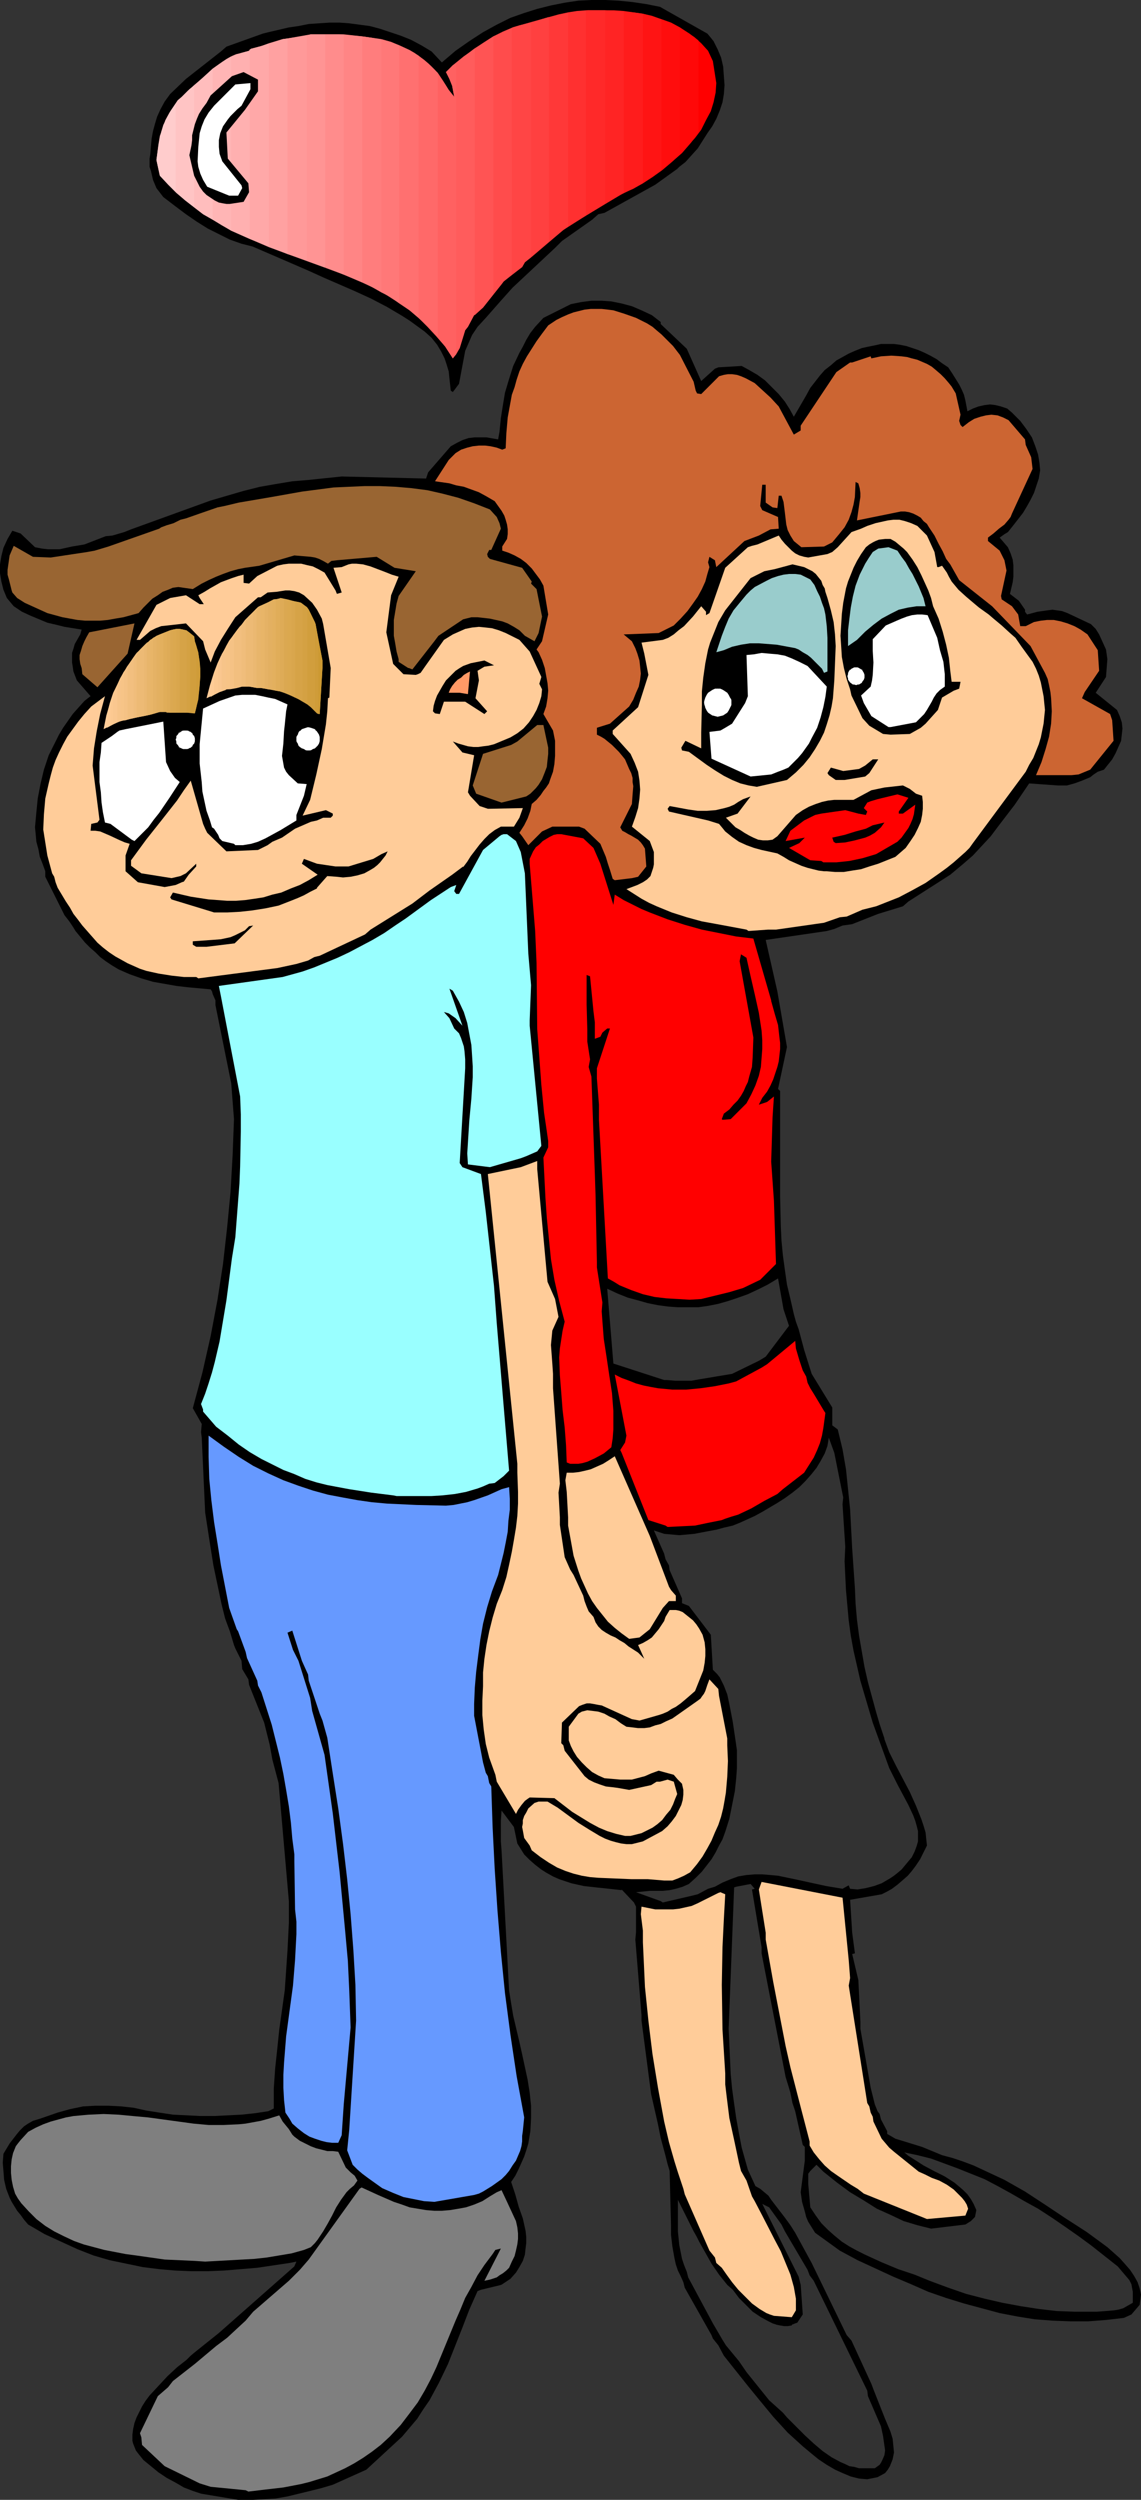 <?xml version="1.0" encoding="UTF-8" standalone="no"?>
<svg
   version="1.0"
   width="71.086mm"
   height="155.668mm"
   id="svg144"
   sodipodi:docname="Couple in Love 20.wmf"
   xmlns:inkscape="http://www.inkscape.org/namespaces/inkscape"
   xmlns:sodipodi="http://sodipodi.sourceforge.net/DTD/sodipodi-0.dtd"
   xmlns="http://www.w3.org/2000/svg"
   xmlns:svg="http://www.w3.org/2000/svg">
  <rect width="100%" height="100%" fill="#333333" stroke="none"/>
  <sodipodi:namedview
     id="namedview144"
     pagecolor="#ffffff"
     bordercolor="#000000"
     borderopacity="0.25"
     inkscape:showpageshadow="2"
     inkscape:pageopacity="0.0"
     inkscape:pagecheckerboard="0"
     inkscape:deskcolor="#d1d1d1"
     inkscape:document-units="mm" />
  <defs
     id="defs1">
    <pattern
       id="WMFhbasepattern"
       patternUnits="userSpaceOnUse"
       width="6"
       height="6"
       x="0"
       y="0" />
  </defs>
  <path
     style="fill:#000000;fill-opacity:1;fill-rule:evenodd;stroke:none"
     d="m 56.061,588.353 -8.724,-1.454 -1.939,-0.646 -2.1,-0.808 -1.939,-1.131 -2.1,-1.131 -1.939,-1.293 -1.777,-1.454 -1.777,-1.454 -1.292,-1.616 -0.485,-0.646 -0.323,-0.808 -0.323,-0.808 -0.162,-0.646 v -1.454 l 0.162,-1.293 0.323,-1.454 0.485,-1.293 0.646,-1.293 0.646,-1.293 0.808,-1.293 0.969,-1.293 2.1,-2.262 2.1,-2.262 2.262,-2.101 2.262,-1.778 0.969,-0.97 0.969,-0.808 5.655,-4.525 17.772,-15.674 0.485,-1.131 -1.616,0.323 -7.593,1.131 -3.877,0.323 -3.877,0.323 -3.877,0.162 H 45.075 l -3.877,-0.162 -3.716,-0.323 -3.877,-0.485 -3.877,-0.808 -3.877,-0.808 -3.877,-1.131 -3.716,-1.454 -3.877,-1.778 -3.877,-1.778 -3.877,-2.262 -0.969,-1.131 -0.808,-1.131 -0.808,-0.97 -1.292,-2.101 -0.485,-0.97 -0.808,-2.101 -0.485,-2.101 -0.162,-2.101 -0.162,-1.939 0.162,-2.101 1.454,-2.424 1.616,-2.101 0.808,-0.97 0.969,-0.97 0.969,-0.646 1.131,-0.646 1.616,-0.485 4.201,-1.454 2.908,-0.808 3.07,-0.646 2.908,-0.162 h 3.07 l 3.07,0.162 2.908,0.323 2.908,0.646 3.07,0.485 3.231,0.485 3.231,0.162 3.231,0.162 h 3.231 l 3.231,-0.162 3.231,-0.162 3.07,-0.323 3.231,-0.485 1.292,-0.646 v -4.686 l 0.323,-4.686 0.485,-4.525 0.485,-4.686 1.292,-9.211 0.323,-4.686 0.323,-4.686 0.323,-6.464 v -1.293 -3.878 l -2.423,-27.794 -1.454,-5.494 -0.646,-3.555 -0.808,-3.232 -0.485,-1.939 -3.554,-8.888 -0.162,-1.293 -1.454,-2.424 -0.162,-1.939 -0.646,-1.293 -0.808,-1.616 -0.323,-0.808 -0.969,-3.232 -0.485,-1.293 -0.646,-1.778 -0.808,-3.232 -0.646,-3.07 -1.292,-6.14 -0.969,-6.14 -0.969,-6.302 -0.808,-17.613 -0.162,-1.293 0.162,-1.939 -2.1,-3.717 1.131,-4.201 1.131,-4.201 1.939,-8.564 1.616,-8.564 1.292,-8.403 0.969,-8.564 0.808,-8.403 0.485,-8.564 0.323,-8.564 -0.646,-8.403 -3.716,-18.421 v -1.131 l -0.646,-1.454 -0.162,-0.646 -0.323,-0.485 v 0 l -5.331,-0.485 -2.747,-0.323 -2.747,-0.485 -2.747,-0.485 -2.747,-0.808 -2.747,-0.97 -2.585,-1.131 -1.616,-0.97 -1.454,-0.97 -1.292,-0.97 -1.131,-1.131 -1.292,-1.131 -1.131,-1.131 -2.262,-2.747 -0.485,-0.808 -0.969,-1.454 -1.131,-1.454 -4.524,-9.049 v -1.293 l -0.646,-1.778 -0.646,-1.616 -0.323,-1.778 -0.485,-1.778 -0.162,-1.778 -0.162,-1.616 0.162,-1.778 0.162,-1.778 0.323,-3.232 0.646,-3.393 0.808,-3.393 1.131,-3.393 0.808,-1.616 0.808,-1.616 0.808,-1.616 0.969,-1.616 1.131,-1.616 1.131,-1.616 1.292,-1.454 1.454,-1.616 0.808,-0.646 0.646,-0.485 -3.231,-3.717 -0.808,-2.101 -0.162,-1.131 -0.162,-0.97 v -1.131 -1.131 l 0.323,-0.97 0.323,-1.131 0.646,-1.131 0.646,-1.131 0.323,-1.131 -4.039,-0.646 -1.939,-0.485 -2.1,-0.485 -1.939,-0.808 -1.939,-0.808 -2.1,-0.97 -1.939,-1.293 -1.616,-1.939 L 0.808,138.807 0.323,136.868 0,134.929 v -2.101 l 0.323,-1.939 0.485,-1.939 0.969,-2.101 1.131,-1.939 1.939,0.646 3.393,3.232 1.616,0.323 1.454,0.162 h 1.454 1.292 l 2.908,-0.646 2.908,-0.485 5.008,-1.939 1.616,-0.162 2.747,-0.808 1.616,-0.646 18.741,-6.787 3.877,-1.131 3.877,-1.131 3.877,-0.97 3.716,-0.646 3.877,-0.646 3.877,-0.323 7.755,-0.808 19.872,0.485 0.485,-1.454 5.331,-6.14 1.454,-0.808 1.292,-0.646 1.454,-0.485 1.454,-0.162 h 1.292 1.454 l 2.747,0.485 0.323,-1.778 0.323,-3.232 0.485,-3.07 0.485,-2.909 0.969,-3.232 0.969,-3.07 1.454,-3.07 0.808,-1.454 0.808,-1.616 0.969,-1.616 1.131,-1.454 1.939,-2.101 6.462,-3.232 2.423,-0.485 2.423,-0.323 h 2.423 l 2.262,0.162 2.423,0.485 2.423,0.646 2.262,0.97 2.423,1.131 2.1,1.616 v 0.485 l 6.139,5.817 3.393,7.595 3.231,-2.909 0.808,-0.323 5.493,-0.323 1.777,0.97 1.939,1.131 1.777,1.293 1.616,1.616 1.616,1.616 1.454,1.778 1.131,1.778 0.969,1.778 2.908,-5.009 0.969,-1.778 1.131,-1.454 1.131,-1.454 1.131,-1.293 1.454,-1.131 1.292,-1.131 1.454,-0.808 1.454,-0.808 1.454,-0.646 1.616,-0.646 1.454,-0.323 1.616,-0.323 1.454,-0.323 h 1.454 1.616 l 1.292,0.162 1.616,0.323 1.454,0.485 1.454,0.485 1.454,0.646 1.292,0.646 1.454,0.808 1.292,0.97 1.454,0.97 0.969,1.454 0.808,1.293 0.808,1.293 0.646,1.293 0.485,1.131 0.323,1.293 0.485,2.585 1.292,-0.646 1.292,-0.485 1.454,-0.323 1.292,-0.162 1.292,0.162 1.292,0.323 1.454,0.485 1.131,0.97 1.939,1.939 1.454,1.939 1.292,1.939 0.808,2.101 0.646,1.939 0.323,1.939 0.162,1.778 -0.323,1.939 -1.131,3.393 -0.808,1.616 -0.808,1.454 -0.969,1.616 -1.131,1.454 -1.131,1.454 -1.292,1.616 -0.808,0.485 -1.131,0.808 1.939,2.262 0.646,1.454 0.485,1.454 0.162,1.293 v 1.293 1.454 l -0.162,1.293 -0.646,2.747 2.1,1.616 1.454,2.101 v 0.485 l 0.485,0.646 2.423,-0.646 2.262,-0.323 1.292,-0.162 1.131,0.162 1.131,0.162 1.292,0.485 5.493,2.585 1.131,1.131 0.808,1.293 1.616,3.555 0.323,2.262 -0.323,4.201 -2.423,3.717 5.008,4.04 0.646,1.454 0.485,1.454 0.162,1.454 -0.162,1.454 -0.162,1.454 -0.646,1.454 -0.646,1.454 -0.808,1.454 -1.939,2.424 -1.454,0.485 -0.969,0.646 -0.808,0.646 -1.939,0.808 -1.777,0.646 -1.777,0.485 h -2.1 l -6.785,-0.485 -3.393,5.009 -3.716,4.848 -1.939,2.585 -2.1,2.262 -2.1,2.262 -2.423,2.101 -2.908,2.424 -9.855,6.302 -1.292,1.131 -5.816,1.778 -6.139,2.424 -2.262,0.323 -1.939,0.808 -1.777,0.485 -14.379,2.101 2.747,12.119 2.262,13.089 -2.1,9.857 0.485,0.485 v 20.684 1.616 2.585 l 0.162,6.948 0.162,3.393 0.323,3.393 0.485,3.555 0.485,3.393 0.808,3.393 0.808,3.555 0.485,1.778 0.646,1.778 1.292,4.848 1.777,5.656 4.847,7.918 v 4.201 l 1.292,0.97 1.131,4.686 0.808,4.686 0.485,4.686 0.485,4.686 0.485,9.211 0.323,4.686 0.323,4.686 0.162,3.717 0.323,3.717 0.485,3.717 0.646,3.717 0.646,3.717 0.808,3.555 1.939,7.11 0.808,2.747 1.131,3.393 v 0.162 l 1.131,3.07 1.616,3.232 1.616,3.07 1.616,3.07 1.454,3.232 1.292,3.232 0.485,1.454 0.485,1.616 0.162,1.616 0.162,1.454 -1.616,3.232 -0.969,1.454 -0.969,1.293 -0.969,1.131 -1.292,1.131 -1.131,0.97 -1.292,0.97 -1.131,0.646 -1.292,0.646 -7.432,1.293 0.485,7.756 0.646,4.848 -0.646,0.162 1.454,6.14 0.485,9.857 v 1.616 l 2.423,13.897 0.969,3.878 0.646,1.616 0.485,0.646 0.323,1.293 1.454,2.747 v 0.646 l 1.939,1.131 6.301,1.939 4.685,1.939 2.423,0.646 2.423,0.808 2.585,0.97 2.423,1.131 2.423,1.131 2.423,1.131 4.847,2.747 4.685,3.07 4.847,3.232 5.008,3.232 4.847,3.555 1.454,1.293 1.454,1.293 1.292,1.454 1.131,1.293 0.969,1.454 0.808,1.454 0.485,1.454 0.323,1.454 -0.323,2.424 -1.939,2.262 -1.777,0.808 -4.201,0.485 -4.201,0.323 h -4.201 l -4.201,-0.162 -4.201,-0.323 -4.039,-0.646 -4.201,-0.808 -4.201,-1.131 -4.201,-1.131 -4.201,-1.293 -4.201,-1.454 -4.039,-1.778 -4.201,-1.778 -4.201,-1.939 -4.201,-1.939 -4.201,-2.262 -5.816,-4.201 -0.808,-1.293 -0.808,-1.293 -0.485,-1.131 -0.323,-1.293 -0.646,-2.262 -0.323,-2.262 0.969,-7.433 v -3.232 l -0.485,-0.485 -0.323,-1.454 -1.454,-6.464 -0.646,-1.939 -0.485,-2.424 -0.485,-1.616 -0.646,-2.101 -5.655,-29.086 v -1.454 l -2.262,-13.574 0.646,-0.162 -0.969,-1.131 -3.393,0.646 -0.485,0.162 -1.292,33.288 0.323,7.11 0.162,3.555 0.323,3.393 0.485,3.555 0.485,3.393 0.646,3.555 0.646,3.393 1.454,5.171 1.777,3.878 1.131,0.646 0.969,0.808 0.969,0.808 0.646,0.97 1.616,2.101 1.616,2.101 1.292,1.778 1.131,1.778 3.877,7.11 8.24,16.967 1.131,1.293 4.685,10.18 0.485,1.293 2.747,6.948 1.292,3.07 0.485,1.616 0.162,1.616 0.162,1.616 -0.323,1.616 -0.323,0.808 -0.323,0.808 -0.485,0.808 -0.646,0.808 -1.777,0.97 -2.423,0.485 -1.939,-0.162 -1.939,-0.485 -1.939,-0.808 -1.777,-0.808 -1.939,-1.131 -1.939,-1.293 -1.777,-1.454 -1.939,-1.616 -1.777,-1.616 -1.777,-1.616 -3.393,-3.717 -3.07,-3.717 -2.908,-3.555 -5.655,-7.11 -1.292,-2.424 -1.292,-1.616 -0.323,-0.808 -6.301,-11.15 -0.323,-1.293 -0.646,-1.454 -0.646,-1.293 -0.485,-1.454 -0.323,-1.454 -0.485,-2.747 -0.323,-2.747 v -2.262 l -0.323,-12.766 -0.485,-1.616 -0.485,-1.939 -1.131,-4.201 -0.646,-3.232 -1.616,-7.11 -2.262,-17.29 v -1.293 l -1.454,-17.775 0.162,-1.778 v -3.393 -2.585 l -0.485,-0.97 -2.908,-3.07 v 0.162 l -2.908,-0.323 -3.07,-0.323 -2.908,-0.323 -2.908,-0.646 -1.454,-0.485 -1.454,-0.485 -1.454,-0.646 -1.454,-0.808 -1.292,-0.808 -1.454,-1.131 -1.292,-1.131 -1.292,-1.293 -1.616,-2.585 -0.808,-3.878 -2.908,-3.878 -0.162,2.424 v 1.616 3.232 l 0.162,2.101 1.616,30.056 0.162,2.909 0.485,3.07 0.485,2.909 1.454,6.14 0.646,2.909 1.292,5.979 0.485,3.07 0.323,3.07 v 2.909 l -0.162,3.07 -0.485,2.909 -0.485,1.616 -0.485,1.454 -0.646,1.454 -0.646,1.454 -0.808,1.616 -0.969,1.454 0.969,2.909 0.808,2.909 0.969,2.747 0.646,2.909 0.162,1.454 v 1.454 l -0.162,1.293 -0.162,1.454 -0.485,1.454 -0.808,1.454 -0.808,1.293 -1.292,1.454 -1.939,1.293 -0.323,0.162 -4.685,1.131 -0.808,0.323 -1.939,4.363 -1.616,4.201 -3.393,8.564 -2.1,4.363 -1.131,2.101 -1.131,2.101 -1.454,2.101 -1.454,2.262 -1.777,2.101 -1.777,2.101 v 0 l -6.301,5.817 -2.1,1.939 -7.916,3.555 -2.747,0.808 -2.585,0.646 -5.331,1.293 -2.747,0.485 -2.747,0.162 -2.747,0.162 h -2.585 z"
     id="path1" />
  <path
     style="fill:#7f7f7f;fill-opacity:1;fill-rule:evenodd;stroke:none"
     d="m 57.838,586.091 -8.24,-0.808 -2.585,-0.808 -8.24,-4.04 -5.331,-5.009 -0.162,-1.778 -0.323,-0.97 4.201,-8.726 2.423,-2.101 1.131,-1.454 5.17,-4.04 5.008,-4.201 2.585,-1.939 2.262,-2.101 2.1,-1.939 1.777,-2.101 8.401,-7.272 2.585,-2.585 2.1,-2.424 11.955,-16.644 0.485,-0.323 3.877,1.778 3.716,1.616 1.939,0.646 1.777,0.646 1.939,0.323 1.939,0.323 1.939,0.162 h 1.777 l 1.939,-0.162 1.939,-0.323 1.777,-0.323 1.939,-0.646 1.939,-0.808 1.777,-1.131 1.616,-0.97 1.131,-0.485 1.292,2.747 2.1,4.525 0.323,1.454 0.162,1.454 v 1.293 l -0.162,1.293 -0.323,1.454 -0.323,1.293 -0.646,1.293 -0.646,1.454 -0.646,0.646 -0.808,0.646 -0.808,0.485 -0.646,0.485 -1.454,0.485 -1.454,0.323 3.877,-7.595 -1.292,0.323 -0.646,0.97 -1.939,2.585 -1.616,2.424 -1.454,2.747 -1.454,2.585 -1.131,2.747 -1.131,2.585 -2.262,5.494 -2.262,5.494 -1.292,2.747 -1.454,2.747 -1.616,2.747 -1.939,2.585 -2.1,2.747 -2.585,2.747 -2.1,1.939 -2.1,1.616 -2.1,1.454 -2.1,1.293 -2.1,1.131 -2.1,0.97 -2.1,0.97 -2.1,0.646 -2.1,0.646 -1.939,0.485 -4.201,0.808 -4.201,0.485 -4.039,0.485 z"
     id="path2" />
  <path
     style="fill:#323232;fill-opacity:1;fill-rule:evenodd;stroke:none"
     d="m 202.272,580.92 -1.131,-0.323 -1.131,-0.162 -0.969,-0.485 -1.131,-0.485 -2.1,-1.131 -2.1,-1.454 -2.1,-1.778 -2.1,-1.939 -2.1,-2.101 -2.1,-2.101 -0.969,-1.131 -3.231,-2.909 -5.331,-6.625 -1.777,-2.585 -3.07,-3.717 -0.808,-1.293 -2.262,-3.878 -5.816,-10.827 -0.323,-1.293 -0.646,-1.616 -0.485,-1.454 -0.323,-1.616 -0.323,-1.616 -0.323,-3.232 v -3.232 -4.201 l 2.423,4.848 1.292,2.585 0.646,1.131 0.646,1.293 1.454,2.585 1.454,2.585 1.777,2.585 1.939,2.424 1.292,1.131 1.454,1.939 1.616,1.616 1.616,1.616 1.939,1.293 1.777,0.97 0.969,0.485 0.969,0.323 0.808,0.162 0.969,0.162 h 0.808 l 0.969,-0.162 v -0.162 l 0.808,-0.323 0.485,-0.162 1.292,-1.939 -0.485,-6.948 -0.485,-1.939 -8.563,-17.129 1.616,0.808 2.908,4.04 0.808,1.616 5.331,9.049 0.485,1.293 0.969,1.293 12.602,25.855 0.162,1.293 3.07,7.11 v 0 l 0.485,2.262 0.323,2.262 0.162,1.131 -0.162,1.131 -0.485,1.131 -0.323,0.646 -0.323,0.485 -1.131,0.808 z"
     id="path3" />
  <path
     style="fill:#ffcc99;fill-opacity:1;fill-rule:evenodd;stroke:none"
     d="m 182.239,545.047 -0.969,-0.323 -0.808,-0.323 -1.616,-0.97 -1.777,-1.293 -1.616,-1.616 -1.616,-1.616 -1.454,-1.778 -1.292,-1.778 -1.131,-1.616 -1.292,-1.131 -0.323,-1.293 -1.292,-1.616 -5.816,-13.25 -0.323,-1.293 -1.292,-3.878 -0.808,-2.585 -1.292,-4.525 -1.131,-4.848 -1.454,-7.918 -1.292,-7.918 -0.969,-7.918 -0.808,-7.918 -0.485,-10.503 v -1.293 -1.454 l -0.485,-3.878 0.162,-1.778 1.616,0.323 1.616,0.323 h 1.454 1.292 1.454 l 1.454,-0.162 1.454,-0.323 1.454,-0.323 1.454,-0.646 4.847,-2.424 0.485,-0.162 1.131,0.485 -0.323,5.817 -0.323,6.625 -0.162,8.888 0.162,10.503 0.646,10.342 v 2.585 l 0.323,2.747 0.323,2.585 0.323,2.585 1.131,5.171 1.131,5.333 0.485,1.939 1.292,2.262 1.292,3.717 0.646,1.131 1.777,3.393 2.908,5.656 1.454,2.747 1.131,2.747 1.131,2.747 0.808,2.909 0.485,2.747 v 1.454 1.293 l -0.969,1.616 z"
     id="path4" />
  <path
     style="fill:#323232;fill-opacity:1;fill-rule:evenodd;stroke:none"
     d="m 253.002,544.077 -4.201,-0.162 -4.201,-0.485 -4.201,-0.646 -4.362,-0.808 -4.201,-0.97 -4.362,-1.131 -4.201,-1.454 -4.362,-1.616 -3.554,-1.454 -3.877,-1.293 -3.877,-1.616 -3.877,-1.778 -1.939,-0.97 -1.777,-0.97 -1.777,-1.131 -1.777,-1.454 -1.454,-1.293 -1.616,-1.616 -1.292,-1.778 -1.292,-1.939 -0.485,-5.494 v -2.424 l 0.485,-0.646 1.454,-1.454 1.616,1.616 3.231,2.585 3.07,2.262 3.231,1.939 3.07,1.939 3.231,1.454 3.07,1.454 3.231,0.97 3.231,0.808 8.078,-0.97 1.292,-0.808 0.969,-0.97 0.323,-1.616 -0.646,-1.454 -0.646,-1.131 -0.808,-1.131 -0.969,-0.97 -1.131,-0.97 -0.969,-0.808 -2.262,-1.454 -2.585,-1.293 -2.423,-1.293 -2.262,-1.454 -1.292,-0.808 -0.969,-0.808 3.07,0.646 3.231,0.808 3.07,1.131 3.07,1.131 3.231,1.293 3.231,1.293 3.07,1.616 3.231,1.778 3.07,1.778 3.231,1.778 3.231,2.101 3.07,2.101 3.231,2.262 3.07,2.262 6.139,4.848 2.747,3.232 0.485,0.97 0.323,1.778 v 2.585 l -1.131,0.646 -1.131,0.646 -1.131,0.323 -0.969,0.162 -1.939,0.162 -2.1,0.162 h -4.362 z"
     id="path5" />
  <path
     style="fill:#7f7f7f;fill-opacity:1;fill-rule:evenodd;stroke:none"
     d="m 45.883,532.12 -7.109,-0.323 -2.262,-0.323 -2.262,-0.323 -2.262,-0.323 -2.423,-0.323 -5.008,-0.97 -2.423,-0.646 -2.423,-0.646 -2.262,-0.808 -2.423,-1.131 -2.262,-1.131 -2.1,-1.293 -2.1,-1.616 -1.777,-1.778 -1.777,-1.939 -0.808,-1.131 -0.646,-1.131 -0.485,-1.616 -0.323,-1.616 -0.162,-1.616 v -1.616 l 0.162,-1.616 0.323,-1.454 0.646,-1.616 0.485,-0.646 0.646,-0.808 1.777,-1.939 1.777,-0.97 1.777,-0.808 1.777,-0.646 1.777,-0.485 1.777,-0.485 1.777,-0.323 3.554,-0.323 3.554,-0.162 3.554,0.162 3.393,0.323 3.554,0.323 3.554,0.485 7.109,0.97 3.554,0.323 h 3.554 l 3.554,-0.162 1.616,-0.162 1.777,-0.323 1.777,-0.323 1.777,-0.485 2.585,-0.808 0.808,1.454 1.454,1.778 0.808,1.293 0.485,0.485 1.292,0.97 1.292,0.646 1.292,0.646 1.292,0.485 1.292,0.323 1.292,0.323 h 1.292 l 1.292,0.162 1.777,3.717 1.131,1.131 0.969,0.808 0.646,1.131 -0.808,1.131 -0.969,0.808 -0.808,0.808 -1.292,1.778 -1.131,1.778 -0.969,1.939 -0.969,1.778 -1.131,1.939 -1.292,1.939 -0.646,0.808 -0.969,0.97 -1.616,0.646 -2.908,0.808 -2.908,0.485 -2.908,0.485 -2.908,0.323 -5.816,0.323 -5.816,0.323 z"
     id="path6" />
  <path
     style="fill:#ffcc99;fill-opacity:1;fill-rule:evenodd;stroke:none"
     d="m 218.267,522.262 -14.863,-5.979 -1.454,-1.131 -1.616,-0.97 -3.07,-2.101 -1.616,-1.131 -1.454,-1.293 -1.292,-1.454 -1.292,-1.616 -0.969,-1.616 v -0.97 l -1.939,-7.433 -1.292,-5.009 -1.292,-5.009 -1.131,-5.009 -0.969,-5.009 -1.939,-10.019 -1.777,-10.019 V 454.879 l -1.616,-10.18 0.646,-1.778 19.064,3.717 1.454,14.705 0.323,4.201 -0.323,1.778 4.362,27.632 0.485,0.808 0.323,1.454 0.485,0.97 0.162,1.131 1.939,4.04 1.777,2.101 1.131,0.97 5.816,4.686 1.454,0.646 1.616,0.808 1.777,0.646 1.777,0.97 1.616,1.131 1.292,1.293 0.646,0.646 0.646,0.808 0.485,0.808 0.323,0.97 -0.646,1.616 z"
     id="path7" />
  <path
     style="fill:#6699ff;fill-opacity:1;fill-rule:evenodd;stroke:none"
     d="m 102.267,518.223 -2.423,-0.162 -2.423,-0.485 -2.423,-0.485 -2.423,-0.97 -2.585,-1.131 -2.262,-1.616 -1.131,-0.808 -1.292,-0.97 -1.131,-0.97 -1.131,-1.131 -1.292,-3.393 0.485,-4.848 1.616,-25.693 -0.162,-8.403 -0.485,-8.241 -0.646,-8.403 -0.808,-8.241 -0.969,-8.241 -1.131,-8.403 -1.292,-8.241 -1.292,-8.403 -1.131,-4.04 -0.646,-1.616 -2.585,-7.756 -0.162,-1.454 -1.454,-3.232 -2.262,-7.11 -1.131,0.485 1.292,4.04 1.292,2.585 2.747,8.726 0.485,3.07 2.908,10.342 1.939,13.735 1.616,13.897 1.292,13.735 0.646,7.11 0.323,6.948 0.323,8.726 -1.616,18.098 -0.485,7.272 -0.808,1.778 h -1.454 l -1.292,-0.162 -1.292,-0.323 -1.454,-0.485 -1.292,-0.485 -1.292,-0.808 -1.454,-1.131 -1.292,-1.131 -0.646,-1.131 -0.969,-1.454 -0.323,-2.909 -0.162,-2.909 v -3.07 l 0.162,-2.909 0.485,-6.14 0.808,-5.979 0.808,-5.979 0.485,-5.979 0.162,-3.07 0.162,-3.07 v -2.909 l -0.323,-2.909 -0.162,-11.311 v -1.616 l -0.485,-3.717 -0.323,-3.717 -0.485,-3.878 -0.646,-3.878 -0.646,-3.717 -0.808,-3.878 -0.969,-3.878 -0.969,-3.878 -2.423,-7.595 -0.808,-1.616 -0.162,-1.131 -2.423,-5.333 -0.323,-1.454 -1.777,-4.848 -0.323,-0.485 -1.777,-5.009 -1.939,-10.019 -0.808,-5.171 -0.808,-5.009 -0.646,-5.171 -0.485,-5.009 -0.162,-5.171 v -5.009 l 3.554,2.585 3.554,2.424 3.393,2.101 3.554,1.778 3.554,1.616 3.554,1.293 3.393,1.131 3.554,0.97 3.393,0.646 3.554,0.646 3.393,0.485 3.554,0.323 6.947,0.323 6.947,0.162 1.777,-0.162 1.616,-0.323 1.616,-0.323 1.616,-0.485 3.231,-1.131 3.231,-1.454 1.777,-0.485 0.162,2.747 v 2.585 l -0.323,2.585 -0.162,2.585 -0.485,2.585 -0.485,2.424 -1.292,5.171 -1.454,3.878 -1.131,3.717 -0.969,3.878 -0.646,3.717 -0.485,3.717 -0.485,3.878 -0.323,3.717 -0.162,3.878 v 2.747 l 2.1,10.988 0.646,2.424 0.485,0.808 0.323,1.616 0.485,0.808 0.323,9.695 0.485,9.695 0.646,9.695 0.808,9.857 0.969,9.695 1.292,9.857 1.454,9.695 1.777,9.695 -0.323,3.232 -0.162,1.131 v 1.293 l -0.162,1.131 -0.323,1.131 -0.485,1.131 -0.485,1.131 -0.808,1.131 -0.808,1.293 -0.808,0.97 -0.969,0.97 -1.131,0.808 -1.131,0.808 -2.1,1.293 -0.969,0.485 -1.131,0.323 z"
     id="path8" />
  <path
     style="fill:#323232;fill-opacity:1;fill-rule:evenodd;stroke:none"
     d="m 155.582,447.446 -5.816,-2.101 3.231,-0.323 h 1.454 1.616 l 1.616,-0.162 1.454,-0.323 1.616,-0.485 1.454,-0.646 1.616,-1.454 1.454,-1.454 1.131,-1.454 1.131,-1.454 0.969,-1.616 0.808,-1.616 0.808,-1.454 0.646,-1.778 0.969,-3.07 0.646,-3.232 0.646,-3.232 0.323,-3.07 0.162,-2.262 v -2.262 -2.101 l -0.323,-2.262 -0.646,-4.363 -0.808,-4.201 -0.485,-2.262 -0.808,-2.101 -0.485,-0.97 -0.485,-0.97 -0.646,-0.808 -0.969,-0.97 -0.485,-8.241 -5.17,-6.787 -1.616,-0.646 v -1.131 l -2.908,-6.625 -0.162,-1.131 -0.808,-1.454 -0.323,-1.293 -2.423,-5.494 2.423,0.808 1.777,0.162 1.777,0.162 1.777,-0.162 1.777,-0.162 3.393,-0.646 1.777,-0.323 1.777,-0.485 2.1,-0.485 1.616,-0.646 1.777,-0.808 1.777,-0.808 1.777,-0.97 3.554,-2.101 1.777,-1.131 1.777,-1.293 1.616,-1.293 1.454,-1.454 1.292,-1.454 1.292,-1.616 0.969,-1.616 0.969,-1.778 0.646,-1.778 0.323,-1.939 1.292,3.555 2.1,10.503 -0.162,1.616 0.646,10.019 -0.162,3.393 0.162,3.393 0.162,3.393 0.323,3.555 0.323,3.555 0.485,3.555 0.646,3.555 0.808,3.555 0.808,3.555 2.908,9.857 3.877,10.665 0.646,1.293 1.292,2.585 1.292,2.424 1.292,2.424 1.131,2.424 0.485,1.293 0.323,1.131 0.323,1.293 v 1.131 1.293 l -0.323,1.131 -0.485,1.293 -0.646,1.293 -0.808,0.97 -0.808,0.97 -0.808,0.97 -0.969,0.808 -0.808,0.646 -0.969,0.646 -1.939,1.131 -1.777,0.646 -1.939,0.485 -1.939,0.323 -1.777,-0.162 -0.323,-0.808 -1.454,0.808 -3.877,-0.646 -3.716,-0.808 -3.716,-0.808 -3.877,-0.808 -1.777,-0.162 -1.939,-0.162 h -1.777 l -1.939,0.162 -1.939,0.323 -1.777,0.646 -1.939,0.808 -1.777,0.97 -1.616,0.485 -2.423,1.293 -1.292,0.323 -6.947,1.616 z"
     id="path9" />
  <path
     style="fill:#ffcc99;fill-opacity:1;fill-rule:evenodd;stroke:none"
     d="m 156.389,442.598 -1.939,-0.162 -1.939,-0.162 h -3.877 l -3.877,-0.162 -3.877,-0.162 -1.939,-0.162 -1.939,-0.323 -1.939,-0.485 -1.939,-0.646 -1.939,-0.808 -1.939,-1.131 -1.939,-1.293 -2.1,-1.616 -0.485,-1.131 -1.292,-1.778 -0.323,-1.778 -0.162,-0.808 0.162,-0.808 v -0.808 l 0.323,-0.97 0.485,-0.808 0.485,-0.97 1.454,-1.293 0.969,-0.323 h 2.1 l 2.423,1.454 4.847,3.555 2.585,1.616 2.423,1.454 1.292,0.646 1.292,0.485 1.131,0.323 1.292,0.323 1.292,0.162 h 1.292 l 1.292,-0.323 1.292,-0.323 v 0 l 4.524,-2.424 1.292,-1.131 0.969,-1.131 0.969,-1.293 0.646,-1.293 0.646,-1.293 0.323,-1.131 0.162,-1.293 v -1.131 l -0.323,-1.454 -0.969,-0.97 -0.969,-1.131 -3.554,-0.97 -1.777,0.646 -1.454,0.646 -3.07,0.808 h -2.747 l -3.716,-0.323 -1.454,-0.646 -1.454,-0.808 -1.292,-1.131 -1.131,-1.131 -1.131,-1.293 -0.808,-1.293 -0.646,-1.293 -0.485,-1.293 v -0.162 -3.07 l 2.262,-3.07 0.808,-0.485 1.292,-0.323 1.292,0.162 1.292,0.162 1.454,0.485 1.131,0.646 1.454,0.646 1.292,0.97 1.292,0.808 1.454,0.162 1.292,0.162 h 1.454 l 1.292,-0.162 1.292,-0.485 1.292,-0.323 1.292,-0.646 1.454,-0.646 1.616,-1.131 4.362,-3.07 0.646,-0.485 0.323,-0.485 0.485,-0.646 0.323,-0.646 0.485,-1.454 0.485,-1.293 2.1,2.262 0.162,1.616 1.939,10.019 v 1.616 l 0.162,3.717 -0.162,3.717 -0.323,3.717 -0.323,1.939 -0.323,1.778 -0.485,1.939 -0.646,1.939 -0.808,1.778 -0.808,1.939 -0.969,1.778 -1.131,1.939 -1.292,1.778 -1.616,1.939 -1.454,0.808 -1.454,0.646 -1.292,0.485 h -1.292 z"
     id="path10" />
  <path
     style="fill:#ffcc99;fill-opacity:1;fill-rule:evenodd;stroke:none"
     d="m 147.181,432.095 -2.1,-0.485 -2.1,-0.646 -1.939,-0.808 -2.1,-1.131 -2.1,-1.293 -2.1,-1.293 -2.1,-1.616 -2.1,-1.616 -5.816,-0.162 -0.485,0.323 -0.646,0.485 -0.808,0.97 -0.808,1.131 -0.485,0.97 -4.524,-7.595 -0.323,-1.616 -1.454,-4.04 -0.808,-3.232 -0.485,-3.393 -0.323,-3.393 v -1.778 -1.616 l 0.162,-3.393 v -3.232 l 0.323,-3.232 0.485,-3.232 0.646,-3.232 0.808,-3.232 0.969,-3.232 1.292,-3.232 0.969,-3.07 0.646,-2.909 0.646,-3.07 0.485,-2.747 0.485,-2.909 0.323,-2.747 0.162,-2.909 v -2.747 l -0.162,-4.525 v -2.101 l -6.947,-68.191 7.755,-1.616 3.877,-1.454 v 1.939 l 2.423,26.501 1.777,4.04 0.808,4.201 -1.454,3.232 -0.323,3.393 0.323,4.363 0.162,2.424 v 1.778 1.616 l 1.616,22.461 -0.323,2.101 0.323,5.817 v 1.778 l 1.131,7.595 1.292,2.909 0.808,1.293 2.262,4.848 0.323,1.293 0.485,1.293 0.485,1.131 1.131,1.293 0.485,1.293 0.646,0.97 0.808,0.808 0.969,0.646 1.131,0.646 1.131,0.485 0.969,0.646 1.131,0.646 0.969,0.808 2.262,1.454 1.454,1.454 -0.646,-1.454 -0.808,-1.778 1.131,-0.485 1.131,-0.646 0.969,-0.646 0.808,-0.97 0.808,-0.97 0.646,-0.97 0.646,-0.97 0.323,-0.97 0.969,-1.616 h 0.646 0.808 l 0.808,0.162 0.808,0.323 0.808,0.646 0.808,0.646 0.808,0.646 0.808,0.97 0.646,0.97 0.808,1.454 0.485,1.778 0.162,1.616 v 1.616 l -0.162,1.616 -0.323,1.778 -0.646,1.616 -0.646,1.616 -0.646,1.616 -1.292,1.131 -1.131,0.97 -0.969,0.808 -1.131,0.808 -0.969,0.485 -0.969,0.646 -1.131,0.485 -0.969,0.323 -4.524,1.293 -0.808,-0.162 -0.969,-0.162 -1.777,-0.808 -3.554,-1.616 -1.777,-0.808 -0.969,-0.162 -0.808,-0.162 -0.969,-0.162 h -0.808 l -0.969,0.323 -0.808,0.323 -4.039,3.878 -0.162,4.848 0.485,0.485 0.323,1.293 4.685,5.979 0.969,0.808 1.292,0.646 1.292,0.485 1.454,0.485 1.454,0.162 1.292,0.162 2.747,0.485 5.17,-1.131 1.292,-0.808 h 0.808 l 1.777,-0.485 1.454,0.485 0.808,2.909 -0.485,1.131 -0.485,1.293 -0.646,1.293 -0.969,1.131 -0.969,1.293 -1.131,0.97 -1.131,0.808 -1.292,0.646 -1.292,0.646 -2.585,0.646 z"
     id="path11" />
  <path
     style="fill:#ffcc99;fill-opacity:1;fill-rule:evenodd;stroke:none"
     d="m 148.15,385.718 -1.777,-1.293 -1.616,-1.293 -1.616,-1.454 -1.292,-1.616 -1.292,-1.616 -1.131,-1.616 -0.969,-1.778 -0.808,-1.778 -0.808,-1.778 -0.646,-1.778 -1.131,-3.555 -0.646,-3.555 -0.646,-3.555 v -1.939 l -0.323,-5.979 -0.323,-2.747 0.323,-1.778 h 1.454 l 1.454,-0.162 1.454,-0.323 1.292,-0.323 1.454,-0.646 1.454,-0.646 1.292,-0.808 1.454,-0.97 8.24,18.745 4.039,10.665 0.485,1.293 0.485,0.808 1.131,1.293 v 1.293 h -1.616 l -1.454,1.616 -3.07,5.009 -2.423,1.939 z"
     id="path12" />
  <path
     style="fill:#ff0000;fill-opacity:1;fill-rule:evenodd;stroke:none"
     d="m 156.713,359.055 -4.039,-1.293 -6.301,-15.836 -0.323,-0.646 1.131,-1.778 0.323,-1.616 -2.747,-14.382 1.616,0.808 1.777,0.646 1.616,0.646 1.777,0.485 1.616,0.323 1.777,0.323 3.393,0.323 h 3.231 l 3.393,-0.323 3.393,-0.485 3.231,-0.646 1.777,-0.485 5.978,-3.232 1.292,-0.808 6.624,-5.494 0.162,1.778 0.808,2.747 0.808,2.424 0.808,1.454 0.323,1.454 0.646,1.293 0.808,1.293 2.423,4.04 0.323,0.485 -0.485,3.555 -0.323,1.778 -0.485,1.778 -0.646,1.616 -0.808,1.778 -1.131,1.778 -1.131,1.778 -5.008,3.878 -1.292,1.131 -3.07,1.616 -3.07,1.778 -3.07,1.454 -1.616,0.485 -1.454,0.485 -0.808,0.323 -3.231,0.646 -3.07,0.646 -3.231,0.162 -3.231,0.162 z"
     id="path13" />
  <path
     style="fill:#99ffff;fill-opacity:1;fill-rule:evenodd;stroke:none"
     d="m 92.574,351.945 -5.17,-0.646 -5.17,-0.808 -2.585,-0.485 -2.585,-0.485 -2.585,-0.646 -2.585,-0.808 -2.585,-1.131 -2.585,-0.97 -2.585,-1.293 -2.585,-1.293 -2.747,-1.616 -2.585,-1.778 -2.585,-2.101 -2.747,-2.101 -3.07,-3.555 v -0.485 l -0.485,-1.293 0.969,-2.424 0.808,-2.424 0.808,-2.585 0.646,-2.424 1.131,-4.848 0.808,-4.848 0.808,-4.848 1.292,-9.857 0.808,-5.009 0.323,-4.201 0.646,-8.403 0.162,-4.04 0.162,-8.241 v -4.04 l -0.162,-4.201 -4.524,-23.592 -0.485,-2.424 15.025,-2.101 4.685,-1.293 2.747,-0.97 2.747,-1.131 2.747,-1.131 2.747,-1.293 2.747,-1.454 2.747,-1.454 2.747,-1.616 2.585,-1.778 2.423,-1.616 5.978,-4.363 4.685,-3.07 1.292,-0.485 -0.485,1.454 0.485,0.646 h 0.646 l 5.655,-10.342 3.877,-3.232 0.485,-0.323 0.485,-0.162 h 0.808 l 2.1,1.616 1.131,2.585 0.969,5.009 0.808,18.906 0.646,7.433 -0.323,8.241 v 1.293 l 2.747,28.278 -0.969,1.293 -2.585,1.131 -1.292,0.485 -7.27,2.101 -5.17,-0.646 -0.162,-2.585 0.162,-2.585 0.323,-5.171 0.485,-5.171 0.323,-5.009 v -2.585 l -0.162,-2.585 -0.162,-2.424 -0.485,-2.585 -0.485,-2.585 -0.808,-2.585 -1.131,-2.424 -1.454,-2.585 -0.808,-0.485 3.07,8.726 -1.616,-1.778 -1.616,-1.131 -1.131,-0.323 1.292,1.454 1.131,2.424 1.131,1.131 0.485,1.131 0.323,0.97 0.323,0.97 0.162,1.131 0.162,1.939 v 2.101 l -1.292,22.3 0.323,0.485 0.323,0.485 4.362,1.616 1.131,8.888 0.969,8.726 0.969,8.726 0.646,8.726 1.454,17.452 1.454,17.29 -1.292,1.293 -2.1,1.616 -1.292,0.162 -1.454,0.646 -1.292,0.485 -2.747,0.808 -2.585,0.485 -2.908,0.323 -2.585,0.162 h -2.747 -5.493 z"
     id="path14" />
  <path
     style="fill:#ff0000;fill-opacity:1;fill-rule:evenodd;stroke:none"
     d="m 133.448,344.189 -0.162,-4.04 -0.323,-4.201 -0.485,-4.04 -0.323,-4.201 -0.323,-4.04 -0.162,-4.201 0.162,-2.101 0.323,-2.101 0.323,-2.101 0.485,-2.101 -1.292,-4.848 -1.131,-5.009 -0.808,-4.848 -0.485,-4.848 -0.485,-4.848 -0.323,-4.686 -0.485,-9.534 1.131,-2.424 v -1.454 l -0.485,-3.393 -0.485,-3.232 -0.646,-6.625 -0.485,-6.625 -0.485,-6.464 -0.162,-15.674 -0.323,-7.433 -1.292,-15.836 v -1.131 l 0.808,-1.778 0.646,-0.97 0.808,-0.646 0.808,-0.808 0.808,-0.485 0.808,-0.485 0.969,-0.485 0.808,-0.162 h 0.969 l 5.17,0.97 2.423,2.262 1.616,3.717 3.07,9.695 0.323,-2.424 2.1,1.293 4.201,2.101 1.939,0.808 4.201,1.616 4.039,1.293 4.039,1.131 4.039,0.808 4.039,0.808 4.039,0.485 2.1,7.272 2.1,7.272 v 0.162 l 0.808,2.909 0.808,2.747 0.323,2.909 0.162,1.293 v 1.454 l -0.162,1.454 -0.162,1.454 -0.323,1.293 -0.485,1.454 -0.485,1.454 -0.646,1.454 -0.808,1.454 -1.131,1.454 -0.808,1.616 1.939,-0.646 1.616,-1.293 -0.323,4.848 -0.323,10.503 0.646,9.211 0.485,14.866 -3.716,3.717 -4.039,1.939 -3.231,0.97 -6.624,1.616 -2.747,0.162 -2.747,-0.162 -2.747,-0.162 -2.747,-0.323 -2.747,-0.646 -2.747,-0.97 -2.747,-1.131 -1.292,-0.808 -1.454,-0.808 -2.1,-37.328 v -2.262 -1.293 l -0.485,-6.14 v -2.424 l 3.07,-9.372 h -0.646 l -1.131,0.97 -0.485,0.97 -1.292,0.485 v -3.878 l -0.323,-2.585 -0.808,-8.241 -0.808,-0.323 v 5.494 1.454 l 0.162,5.817 v 2.909 l 0.646,4.201 -0.323,1.778 0.646,2.262 0.808,22.946 0.162,4.848 0.323,15.836 v 1.293 l 1.292,8.241 -0.162,2.101 0.162,2.262 0.323,4.201 0.646,4.201 0.646,4.363 0.646,4.201 0.323,4.201 v 2.101 2.262 l -0.162,2.101 -0.323,2.101 -1.777,1.454 -2.1,1.131 -1.777,0.808 -1.131,0.323 -0.969,0.162 h -0.969 -0.969 z"
     id="path15" />
  <path
     style="fill:#323232;fill-opacity:1;fill-rule:evenodd;stroke:none"
     d="m 156.389,324.798 -11.955,-3.878 -1.454,-17.613 2.423,1.131 2.423,0.97 2.423,0.646 2.262,0.646 2.423,0.485 2.423,0.323 2.262,0.162 h 2.423 2.423 l 2.262,-0.323 2.423,-0.485 2.262,-0.646 2.423,-0.808 2.262,-0.808 2.423,-1.131 2.262,-1.131 2.423,-1.454 1.292,7.272 1.292,3.878 -5.493,7.272 -1.616,0.97 -6.301,3.07 -1.939,0.323 -1.939,0.323 -3.877,0.646 -1.777,0.323 h -1.939 -1.939 l -1.939,-0.162 z"
     id="path16" />
  <path
     style="fill:#000000;fill-opacity:1;fill-rule:evenodd;stroke:none"
     d="m 170.122,263.555 -0.162,-0.162 0.485,-1.293 1.292,-0.97 0.969,-1.131 0.969,-0.97 0.808,-1.131 0.646,-1.131 0.485,-1.131 0.485,-0.97 0.323,-1.293 0.646,-2.262 0.162,-2.262 0.162,-4.525 v -0.162 l -3.231,-17.937 0.323,-1.616 1.292,0.808 v 0 l 0.969,4.363 0.969,4.201 0.969,4.363 0.323,2.101 0.323,2.101 0.162,2.262 v 2.101 l -0.162,2.101 -0.162,2.101 -0.485,2.101 -0.808,2.262 -0.969,2.101 -1.131,2.101 -3.716,3.717 z"
     id="path17" />
  <path
     style="fill:#ffcc99;fill-opacity:1;fill-rule:evenodd;stroke:none"
     d="m 46.206,229.944 h -2.908 l -2.908,-0.323 -3.07,-0.485 -2.908,-0.646 -1.454,-0.485 -1.454,-0.646 -1.454,-0.646 -1.454,-0.808 -1.454,-0.808 -1.454,-0.97 -1.454,-1.131 -1.292,-1.131 -3.554,-4.04 -0.969,-1.293 -1.131,-1.454 -0.808,-1.454 -0.969,-1.454 -1.939,-3.232 -0.485,-1.293 -0.323,-1.293 -0.485,-0.808 -1.131,-4.201 -0.969,-6.14 v 0.162 l 0.162,-3.717 0.323,-3.717 0.808,-3.555 0.485,-1.939 0.485,-1.778 0.646,-1.778 0.808,-1.778 0.969,-1.939 0.969,-1.778 1.292,-1.778 1.292,-1.778 1.454,-1.778 1.616,-1.778 3.231,-2.424 -1.131,4.201 -0.808,4.04 -0.646,4.04 -0.323,4.04 1.616,12.766 -0.485,0.646 -1.454,0.323 -0.162,1.616 h 1.131 l 1.131,0.162 1.131,0.485 1.131,0.485 2.423,1.131 1.131,0.485 1.131,0.323 -0.969,2.747 v 3.717 l 2.908,2.585 6.301,1.131 2.585,-0.485 1.454,-0.646 0.485,-0.162 1.131,-1.616 1.777,-1.939 v -0.646 l -2.423,2.262 -1.292,0.646 -2.1,0.485 -7.109,-1.131 -2.423,-1.778 v -1.293 l 3.554,-4.848 3.716,-4.686 3.554,-4.525 1.616,-2.424 1.616,-2.262 2.908,10.18 0.485,1.131 0.485,0.97 4.524,4.363 7.432,-0.323 2.262,-1.131 1.131,-0.808 2.262,-0.97 3.07,-2.101 3.716,-1.616 1.454,-0.323 1.454,-0.646 h 1.777 l 0.485,-0.485 v -0.485 l -1.616,-0.808 -5.493,1.293 1.777,-3.717 1.454,-5.979 1.292,-5.979 0.969,-5.817 0.323,-3.07 0.162,-3.07 0.323,-0.162 0.323,-6.948 -1.777,-10.342 -0.323,-1.293 -1.131,-2.101 -1.131,-1.616 -1.939,-1.778 -1.131,-0.646 -1.131,-0.323 -1.131,-0.162 h -0.969 l -2.1,0.323 -2.1,0.162 -1.616,1.131 h -0.646 l -5.331,4.686 -1.777,2.747 -1.616,2.585 -1.454,2.747 -0.485,1.293 -0.485,1.293 -1.292,-3.07 -0.485,-1.939 -4.039,-4.201 -5.816,0.646 -1.292,0.485 -1.292,0.646 -2.423,2.101 h -0.808 l 4.685,-8.241 3.231,-1.616 3.716,-0.646 3.231,2.101 h 0.969 l -0.969,-1.454 -0.323,-0.646 1.454,-0.808 1.292,-0.808 2.585,-1.454 2.585,-0.97 1.454,-0.485 1.292,-0.323 v 1.939 l 1.292,0.162 1.939,-1.778 4.685,-2.424 1.454,-0.323 1.292,-0.162 h 1.454 1.454 l 1.292,0.323 1.454,0.323 1.292,0.646 1.454,0.808 2.585,4.201 0.323,0.808 1.131,-0.323 -1.939,-5.817 1.939,-0.162 0.808,-0.323 0.808,-0.323 0.808,-0.162 h 0.969 l 1.616,0.162 1.777,0.485 3.393,1.293 1.616,0.646 1.616,0.485 -1.777,4.363 -1.131,8.726 1.616,7.433 2.423,2.424 2.908,0.162 0.485,-0.162 0.646,-0.323 1.131,-1.616 4.362,-6.14 2.1,-1.293 2.908,-1.293 1.616,-0.323 1.616,-0.162 1.616,0.162 1.454,0.162 1.616,0.485 1.616,0.646 1.616,0.808 1.616,0.808 2.423,2.747 2.747,5.979 -0.485,1.616 0.646,1.293 -0.162,1.616 -0.485,1.616 -0.646,1.616 -0.808,1.454 -0.969,1.454 -1.292,1.454 -1.454,1.131 -1.616,0.97 -3.877,1.616 -1.292,0.323 -1.292,0.162 -1.131,0.162 h -1.131 l -1.292,-0.162 -1.131,-0.323 -1.131,-0.323 -1.292,-0.485 2.262,2.585 2.747,0.646 -1.454,8.726 0.485,0.808 2.262,2.424 1.939,0.646 8.24,-0.162 -0.808,2.262 -1.292,2.101 h -3.07 l -1.454,0.808 -1.292,0.97 -1.131,1.131 -1.131,1.293 -2.1,2.747 -0.808,1.293 -0.969,1.293 v -0.162 l -2.585,1.939 -5.331,3.717 -4.039,3.07 -9.855,6.14 -1.292,1.131 -10.663,5.009 -1.292,0.323 -1.454,0.808 -2.747,0.808 -4.524,0.97 -18.579,2.424 z"
     id="path18" />
  <path
     style="fill:#000000;fill-opacity:1;fill-rule:evenodd;stroke:none"
     d="m 48.629,222.834 h -2.423 l -0.808,-0.485 v -0.808 l 4.524,-0.323 2.1,-0.162 2.262,-0.485 1.131,-0.485 0.969,-0.485 1.292,-0.646 0.969,-0.97 0.969,-0.162 -4.362,4.201 z"
     id="path19" />
  <path
     style="fill:#ffcc99;fill-opacity:1;fill-rule:evenodd;stroke:none"
     d="m 175.777,218.794 -6.947,-1.293 -3.554,-0.646 -3.554,-0.97 -3.554,-1.131 -3.554,-1.454 -1.777,-0.808 -1.777,-0.97 -1.777,-1.131 -1.777,-1.131 2.585,-0.97 1.292,-0.646 0.969,-0.646 0.808,-0.808 0.323,-0.97 0.323,-0.97 0.162,-0.808 v -0.97 -1.939 l -0.969,-2.585 -4.201,-3.393 0.808,-2.262 0.646,-2.101 0.323,-2.262 0.162,-2.101 -0.162,-2.101 -0.323,-2.101 -0.808,-2.101 -0.969,-2.101 -4.201,-4.686 v -0.808 l 5.978,-5.494 2.423,-7.595 -0.969,-5.009 -0.646,-2.585 5.008,-0.646 1.292,-0.485 1.292,-0.808 1.131,-0.97 1.292,-0.97 2.1,-2.262 1.939,-2.424 1.131,1.293 v 0.808 l 0.808,-0.485 3.716,-10.665 5.331,-4.848 0.969,-0.323 1.292,-0.323 5.008,-2.101 0.646,0.97 0.808,0.97 0.808,0.808 0.808,0.808 0.808,0.646 0.969,0.485 1.131,0.323 0.969,0.162 4.524,-0.808 1.131,-0.485 1.292,-1.131 3.231,-3.555 2.262,-0.808 1.454,-0.646 0.485,-0.162 1.454,-0.485 1.454,-0.323 1.454,-0.323 1.292,-0.162 h 1.454 l 1.292,0.323 1.454,0.485 1.454,0.646 2.262,2.262 1.777,3.878 0.646,3.555 h 0.323 l 0.808,-0.323 1.131,1.616 0.485,0.97 0.646,1.131 0.808,0.97 0.808,0.97 1.777,1.616 2.1,1.778 0.969,0.808 1.131,0.808 1.131,0.808 1.131,0.97 1.939,1.616 1.939,1.778 1.292,1.131 1.454,2.101 2.585,3.555 0.808,1.616 0.646,1.616 0.485,1.616 0.323,1.616 0.323,1.616 0.162,1.616 0.162,1.616 -0.162,1.616 -0.162,1.616 -0.323,1.616 -0.323,1.616 -0.485,1.616 -0.646,1.616 -0.646,1.616 -0.969,1.616 -0.808,1.616 -12.44,16.805 -0.808,1.131 -0.969,0.97 -2.747,2.424 -1.616,1.293 -1.777,1.293 -1.616,1.131 -1.616,1.131 -3.231,1.778 -3.07,1.616 -5.331,2.101 -3.231,0.808 -3.716,1.616 -1.616,0.162 -3.716,1.293 -11.309,1.616 h -1.939 l -4.524,0.323 z"
     id="path20" />
  <path
     style="fill:#000000;fill-opacity:1;fill-rule:evenodd;stroke:none"
     d="m 49.922,214.593 -9.532,-2.909 -0.323,-0.485 0.646,-1.131 2.1,0.485 2.1,0.485 2.1,0.323 2.1,0.323 2.262,0.162 2.1,0.162 h 2.1 l 2.1,-0.162 2.262,-0.323 2.1,-0.323 2.1,-0.646 2.1,-0.485 2.262,-0.97 2.1,-0.808 2.1,-1.131 2.1,-1.293 -3.716,-2.585 0.485,-1.131 3.07,1.131 4.362,0.646 h 1.454 1.616 l 5.816,-1.778 1.939,-1.131 1.454,-0.646 -0.485,0.97 -0.646,0.808 -0.646,0.808 -0.646,0.646 -0.808,0.646 -0.808,0.485 -1.454,0.808 -1.616,0.485 -1.616,0.323 -1.777,0.162 -1.454,-0.162 -2.262,-0.162 -2.423,2.747 v 0.162 l -1.616,0.808 -1.454,0.808 -1.454,0.646 -1.616,0.646 -2.908,1.131 -3.07,0.646 -3.07,0.485 -2.908,0.323 -3.07,0.162 H 50.407 Z"
     id="path21" />
  <path
     style="fill:#cc6532;fill-opacity:1;fill-rule:evenodd;stroke:none"
     d="m 144.273,206.837 -0.646,-2.101 -0.485,-1.454 -0.485,-1.616 -1.292,-3.07 -3.716,-3.555 -1.292,-0.485 h -6.301 l -2.423,1.131 -3.231,3.232 -1.454,-2.101 -0.646,-0.808 1.131,-1.778 0.808,-1.616 0.646,-1.778 0.323,-1.616 1.131,-0.97 0.969,-1.131 0.646,-0.97 0.646,-0.808 0.646,-0.97 0.323,-0.97 0.646,-1.778 0.323,-1.778 0.162,-1.939 v -3.555 l -0.485,-2.424 -2.262,-3.878 0.646,-1.778 0.323,-1.939 0.162,-1.778 -0.162,-1.778 -0.323,-1.778 -0.323,-1.778 -0.646,-1.939 -0.808,-1.778 -0.485,-0.646 1.292,-1.939 1.454,-6.302 -1.131,-6.787 -0.808,-1.454 -0.969,-1.293 -0.969,-1.293 -1.292,-1.293 -1.292,-0.97 -1.454,-0.808 -1.454,-0.646 -1.454,-0.485 v -0.97 l 1.131,-1.778 0.162,-1.131 v -1.131 l -0.162,-1.131 -0.323,-1.131 -0.323,-0.97 -0.646,-1.131 -0.808,-1.131 -0.808,-1.131 -1.939,-1.131 -1.777,-0.97 -1.777,-0.646 -1.777,-0.646 -1.777,-0.323 -1.616,-0.485 -3.393,-0.485 3.231,-5.009 1.616,-1.616 1.292,-0.808 1.454,-0.485 1.292,-0.323 1.454,-0.162 h 1.454 l 1.292,0.162 1.454,0.323 1.292,0.485 0.808,-0.323 0.162,-3.555 0.323,-3.717 0.646,-3.555 0.323,-1.778 0.646,-1.778 0.485,-1.778 0.646,-1.939 0.808,-1.778 0.969,-1.778 1.131,-1.778 1.131,-1.778 1.292,-1.778 1.454,-1.939 1.939,-1.293 1.292,-0.646 1.454,-0.646 1.292,-0.485 1.292,-0.323 1.292,-0.323 1.454,-0.162 h 1.292 1.292 l 1.454,0.162 1.292,0.162 2.585,0.808 2.747,0.97 2.585,1.293 1.292,0.808 1.131,0.97 0.969,0.808 0.969,0.97 1.777,1.778 1.616,2.101 3.231,6.302 0.485,2.101 0.323,0.646 0.969,0.162 4.201,-4.201 1.131,-0.323 0.969,-0.162 h 0.969 l 1.131,0.162 0.969,0.323 1.131,0.485 2.1,1.131 v 0 l 3.716,3.393 1.939,2.101 3.554,6.625 0.808,-0.485 0.808,-0.485 v -1.131 l 8.401,-12.604 3.231,-2.262 h 0.485 l 4.362,-1.454 0.162,0.485 2.262,-0.485 2.423,-0.162 2.423,0.162 1.292,0.162 1.131,0.323 1.292,0.323 1.131,0.485 1.131,0.485 1.131,0.646 0.969,0.808 1.131,0.97 0.969,0.97 0.969,1.131 v 0 l 0.646,0.808 0.969,1.616 1.131,5.009 -0.323,1.454 0.323,0.97 0.485,0.485 1.454,-1.131 1.292,-0.808 1.454,-0.485 1.292,-0.323 1.292,-0.162 1.454,0.162 1.292,0.485 1.292,0.646 3.877,4.525 0.162,1.293 1.292,2.909 0.323,2.747 -4.847,10.503 -0.323,0.808 -0.485,0.646 -0.969,1.131 -1.292,0.97 -1.292,1.131 -1.292,0.97 v 0.808 l 2.747,2.262 1.131,2.262 0.485,2.424 -1.292,5.979 0.162,0.808 2.423,1.616 1.454,1.939 0.485,2.747 h 1.292 l 1.939,-0.97 1.616,-0.323 1.454,-0.162 h 1.616 l 1.616,0.323 1.616,0.485 1.616,0.646 1.454,0.808 1.616,1.131 2.423,3.717 0.323,4.848 -3.393,5.009 -0.646,1.454 6.624,3.717 0.485,1.454 0.323,4.848 -5.493,6.787 -2.747,1.131 -1.616,0.162 h -8.401 l 1.292,-3.07 0.969,-3.07 0.808,-2.909 0.485,-3.07 0.162,-2.909 -0.162,-3.07 -0.162,-1.454 -0.323,-1.616 -0.323,-1.454 -0.646,-1.454 -3.393,-6.302 -9.047,-9.372 -7.755,-6.14 -2.1,-3.717 -0.969,-1.293 -0.808,-1.778 -0.969,-1.778 -0.969,-1.939 -1.292,-1.939 -0.485,-0.808 -0.808,-0.646 -0.646,-0.808 -0.808,-0.485 -0.969,-0.485 -0.969,-0.323 -0.969,-0.162 h -0.969 l -10.34,2.101 0.323,-2.262 0.323,-2.262 0.162,-0.97 v -0.97 l -0.162,-1.131 -0.323,-1.131 -0.646,-0.323 -0.162,3.555 -0.323,1.778 -0.485,1.778 -0.646,1.778 -0.969,1.778 -0.646,0.808 -0.646,0.808 -0.808,0.97 -0.808,0.97 -1.939,0.97 -5.331,0.162 -1.777,-1.454 -0.808,-1.293 -0.646,-1.293 -0.323,-1.293 -0.323,-2.747 -0.162,-1.293 -0.162,-1.293 -0.485,-1.454 h -0.646 l -0.323,2.909 -1.131,-0.162 -1.616,-1.131 v -4.201 h -0.808 l -0.485,5.009 0.485,0.97 3.716,1.616 0.162,2.747 -1.939,0.162 -2.747,1.454 -3.393,1.293 -6.624,6.14 -0.323,-1.616 -1.292,-0.808 -0.323,1.293 0.323,1.131 -0.485,1.616 -0.485,1.778 -0.808,1.778 -0.969,1.778 -1.131,1.616 -1.292,1.778 -1.616,1.778 -1.616,1.616 -3.554,1.778 -8.24,0.323 1.939,1.616 0.808,1.616 0.485,1.293 0.485,1.616 0.162,1.454 0.162,1.616 -0.162,1.454 -0.323,1.616 -0.646,1.454 -0.646,1.616 -0.969,1.616 -4.524,4.04 -2.585,0.808 -0.485,0.162 v 1.131 0.485 l 0.969,0.485 0.808,0.485 1.777,1.454 1.616,1.616 0.808,0.97 0.646,0.808 0.969,2.262 0.485,0.97 0.323,1.131 v 0.97 l 0.162,0.97 -0.162,1.939 -0.162,2.262 -2.747,5.494 0.485,0.808 0.646,0.323 0.808,0.485 0.646,0.323 0.808,0.485 0.808,0.485 0.646,0.646 0.485,0.646 0.485,0.808 0.323,4.201 -1.939,2.424 -1.454,0.323 -4.039,0.485 z"
     id="path22" />
  <path
     style="fill:#000000;fill-opacity:1;fill-rule:evenodd;stroke:none"
     d="m 194.033,205.059 -1.292,-0.162 -1.292,-0.323 -1.292,-0.323 -1.454,-0.485 -1.454,-0.646 -1.454,-0.646 -1.292,-0.808 -1.454,-0.808 -3.716,-0.808 -1.777,-0.485 -1.777,-0.646 -1.777,-0.808 -1.616,-1.131 -1.616,-1.293 -0.646,-0.808 -0.808,-0.97 -2.585,-0.808 -9.209,-2.101 -0.323,-0.646 0.485,-0.646 4.362,0.808 2.262,0.323 h 2.1 l 2.1,-0.162 2.1,-0.485 1.131,-0.323 1.131,-0.485 0.969,-0.646 1.131,-0.646 1.777,-0.646 -3.07,4.04 -2.747,0.97 2.262,2.262 1.131,0.646 0.969,0.646 1.131,0.646 0.969,0.485 1.131,0.485 1.131,0.162 h 1.131 l 1.131,-0.162 1.131,-0.808 4.362,-5.009 1.616,-1.131 1.454,-0.808 1.616,-0.646 1.454,-0.485 1.454,-0.323 1.454,-0.162 h 1.616 2.908 l 4.201,-2.262 3.07,-0.646 4.362,-0.485 1.616,0.808 1.454,1.131 1.454,0.485 0.162,1.454 v 1.616 l -0.162,1.454 -0.323,1.616 -0.646,1.454 -0.808,1.616 -0.969,1.454 -1.131,1.616 -2.423,2.101 -4.039,1.616 -2.1,0.646 -1.939,0.646 -2.1,0.323 -1.939,0.323 h -2.1 l -1.939,-0.162 z"
     id="path23" />
  <path
     style="fill:#ff0000;fill-opacity:1;fill-rule:evenodd;stroke:none"
     d="m 193.387,202.635 -2.585,-0.162 -5.008,-2.909 2.423,-1.131 1.292,-1.293 -4.524,0.808 1.131,-2.424 3.231,-2.424 2.585,-1.293 1.454,-0.323 5.655,-0.808 3.07,0.808 1.777,0.323 0.323,-0.808 -0.808,-0.808 0.808,-1.293 0.808,-0.323 1.616,-0.485 4.685,-1.131 2.585,0.808 -2.262,3.232 v 0.485 h 0.969 l 2.908,-2.101 -0.162,1.131 -0.162,1.131 -0.323,1.131 -0.485,1.131 -0.485,0.97 -0.808,1.131 -0.808,1.131 -0.969,0.97 -5.008,2.909 -3.231,0.97 -3.07,0.646 -3.07,0.323 h -1.454 -1.616 z"
     id="path24" />
  <path
     style="fill:#ffffff;fill-opacity:1;fill-rule:evenodd;stroke:none"
     d="m 55.092,198.595 -2.747,-0.646 v 0 l -0.646,-0.646 -0.323,-0.808 -0.646,-0.97 -0.323,-0.485 -0.485,-0.323 -0.485,-1.616 -0.808,-2.262 -0.485,-2.262 -0.485,-2.262 -0.162,-2.262 -0.485,-4.363 v -4.525 l 0.808,-8.403 3.877,-1.778 3.716,-1.293 1.616,-0.162 h 1.616 1.454 l 1.616,0.323 1.454,0.323 1.616,0.323 1.454,0.646 1.454,0.646 -0.323,1.616 -0.323,3.232 -0.162,1.454 -0.162,2.909 -0.323,2.909 0.485,2.747 0.485,0.97 0.646,0.808 2.1,1.939 2.1,0.162 -0.646,2.747 -1.777,4.525 v 1.293 l -3.716,2.262 -1.777,0.97 -1.777,0.97 -1.777,0.808 -1.616,0.485 -1.939,0.323 h -1.777 z"
     id="path25" />
  <path
     style="fill:#000000;fill-opacity:1;fill-rule:evenodd;stroke:none"
     d="m 196.295,198.111 -0.323,-0.97 2.908,-0.646 2.585,-0.808 2.423,-0.646 1.616,-0.808 2.747,-0.646 -0.808,1.131 -1.454,1.293 -1.131,0.646 -1.131,0.485 -2.423,0.646 -2.262,0.485 -2.262,0.162 z"
     id="path26" />
  <path
     style="fill:#ffffff;fill-opacity:1;fill-rule:evenodd;stroke:none"
     d="m 31.019,197.626 -5.008,-3.717 -1.292,-0.323 -0.485,-2.424 -0.323,-2.262 -0.162,-2.424 -0.323,-2.424 v -2.262 -2.424 l 0.323,-2.262 0.162,-2.262 2.423,-1.616 1.292,-0.97 0.485,-0.323 1.454,-0.323 8.886,-1.778 0.646,9.534 0.969,2.101 1.131,1.616 1.131,0.97 -2.423,3.717 -2.423,3.555 -1.292,1.616 -1.292,1.778 -1.616,1.616 -1.616,1.616 v 0 z"
     id="path27" />
  <path
     style="fill:#996532;fill-opacity:1;fill-rule:evenodd;stroke:none"
     d="m 118.1,188.9 -5.978,-2.101 -0.808,-1.939 2.423,-7.433 6.624,-2.101 1.454,-0.808 4.685,-3.878 h 1.454 l 1.131,5.333 v 1.454 l -0.162,1.454 -0.162,1.616 -0.485,1.293 -0.646,1.616 -0.808,1.293 -0.646,0.808 -1.292,1.293 -0.969,0.646 z"
     id="path28" />
  <path
     style="fill:#000000;fill-opacity:1;fill-rule:evenodd;stroke:none"
     d="m 178.2,185.183 -0.969,-0.162 -0.969,-0.162 -1.939,-0.485 -1.939,-0.808 -1.939,-0.97 -2.1,-1.293 -1.939,-1.293 -4.201,-3.07 -1.616,-0.323 -0.162,-0.646 0.969,-1.616 3.716,1.778 v -1.778 -1.939 l 0.162,-6.464 v -3.232 l 0.323,-3.232 0.485,-3.393 0.646,-3.232 0.485,-1.616 0.646,-1.616 0.646,-1.616 0.646,-1.616 1.616,-2.747 5.978,-7.595 3.231,-1.616 2.423,-0.485 4.201,-1.131 2.747,0.646 0.969,0.485 0.969,0.485 0.808,0.646 0.646,0.808 0.646,0.808 0.323,0.97 0.485,0.808 0.162,0.808 0.485,1.454 0.808,2.909 0.646,2.747 0.323,2.909 0.162,2.747 -0.162,4.04 -0.162,4.04 -0.323,4.201 -0.323,1.939 -0.485,2.101 -0.646,2.101 -0.646,1.939 -0.969,1.939 -1.131,1.939 -1.292,1.939 -1.454,1.778 -1.777,1.778 -2.1,1.778 z"
     id="path29" />
  <path
     style="fill:#000000;fill-opacity:1;fill-rule:evenodd;stroke:none"
     d="m 198.88,183.568 h -2.1 l -1.616,-1.131 -0.323,-0.485 0.808,-1.293 2.908,0.808 3.716,-0.485 1.454,-0.808 1.777,-1.454 h 1.292 l -2.1,3.232 -0.969,0.808 z"
     id="path30" />
  <path
     style="fill:#000000;fill-opacity:1;fill-rule:evenodd;stroke:none"
     d="m 71.894,183.083 -3.393,-3.232 -0.323,-3.232 0.808,-7.918 1.131,-1.939 2.1,1.131 0.969,1.293 1.131,0.808 0.485,1.939 -1.777,10.342 z"
     id="path31" />
  <path
     style="fill:#ffffff;fill-opacity:1;fill-rule:evenodd;stroke:none"
     d="m 176.746,182.76 -9.209,-4.201 -0.485,-6.302 2.585,-0.323 1.131,-0.646 1.616,-0.97 3.07,-4.848 0.646,-1.616 -0.323,-9.695 1.777,-0.162 1.777,-0.323 1.777,0.162 1.939,0.162 1.777,0.323 1.616,0.646 1.777,0.808 1.939,0.97 4.524,4.848 -0.323,2.424 -0.485,2.424 -0.646,2.424 -0.808,2.424 -1.292,2.424 -0.646,1.293 -0.808,1.131 -0.808,1.131 -0.969,1.131 -1.131,1.131 -1.131,1.131 -1.131,0.485 -1.292,0.485 -1.616,0.646 z"
     id="path32" />
  <path
     style="fill:#000000;fill-opacity:1;fill-rule:evenodd;stroke:none"
     d="m 42.975,182.275 -1.777,-2.101 -0.485,-1.131 -0.323,-1.131 v -0.97 -0.97 l 0.162,-1.131 v -0.97 l 0.162,-0.97 v -0.97 l 0.969,-2.101 4.039,0.808 -0.323,2.585 v 5.817 z"
     id="path33" />
  <path
     style="fill:#000000;fill-opacity:1;fill-rule:evenodd;stroke:none"
     d="m 209.704,172.903 -1.777,-0.162 -3.231,-1.939 -1.616,-1.778 -2.585,-5.333 -0.323,-1.454 -0.808,-2.424 -0.646,-2.585 -0.485,-2.585 -0.162,-2.585 -0.162,-2.424 0.162,-2.585 0.162,-2.585 0.323,-2.585 0.646,-3.393 0.485,-1.616 0.646,-1.616 0.646,-1.616 0.808,-1.616 0.969,-1.616 1.131,-1.616 0.808,-0.646 0.808,-0.485 0.646,-0.323 0.808,-0.323 1.454,-0.162 h 1.292 l 1.131,0.646 0.969,0.808 0.969,0.808 0.808,0.808 1.292,1.778 1.131,1.778 0.969,1.939 0.808,1.778 0.808,1.778 0.646,1.778 0.485,1.939 1.292,2.909 0.969,3.07 0.808,3.07 0.646,3.07 0.323,3.07 0.323,2.585 h 2.1 l -0.323,1.616 -1.292,0.485 -2.747,1.616 -0.969,2.909 -2.908,3.232 -1.131,0.97 -2.585,1.454 z"
     id="path34" />
  <path
     style="fill:#ffcc99;fill-opacity:1;fill-rule:evenodd;stroke:none"
     d="m 26.011,165.146 -0.485,1.616 -0.485,1.616 -0.646,3.232 1.616,-0.808 z"
     id="path35" />
  <path
     style="fill:#ffcc96;fill-opacity:1;fill-rule:evenodd;stroke:none"
     d="m 26.657,163.045 -0.808,2.424 -0.646,2.585 v 3.232 l 1.454,-0.808 v -7.595 z"
     id="path36" />
  <path
     style="fill:#fcc991;fill-opacity:1;fill-rule:evenodd;stroke:none"
     d="m 27.627,161.106 -0.969,2.101 -0.646,1.939 v 5.656 l 1.616,-0.808 z"
     id="path37" />
  <path
     style="fill:#fac78f;fill-opacity:1;fill-rule:evenodd;stroke:none"
     d="m 28.434,159.49 -1.777,3.555 v -0.162 7.595 l 1.454,-0.646 0.323,-0.162 z"
     id="path38" />
  <path
     style="fill:#f7c489;fill-opacity:1;fill-rule:evenodd;stroke:none"
     d="m 29.242,158.036 -0.969,1.616 -0.646,1.454 v 8.888 l 0.485,-0.162 1.131,-0.323 z"
     id="path39" />
  <path
     style="fill:#f7c487;fill-opacity:1;fill-rule:evenodd;stroke:none"
     d="m 30.05,156.905 -0.969,1.293 -0.646,1.293 v 10.18 l 1.131,-0.162 0.485,-0.162 z"
     id="path40" />
  <path
     style="fill:#f5c285;fill-opacity:1;fill-rule:evenodd;stroke:none"
     d="m 30.696,155.774 -0.808,1.131 -0.646,1.131 v 11.473 h 0.323 l 1.131,-0.323 z"
     id="path41" />
  <path
     style="fill:#f2bf7f;fill-opacity:1;fill-rule:evenodd;stroke:none"
     d="m 31.504,154.804 -0.808,0.97 -0.646,1.131 v 12.443 l 1.454,-0.323 z"
     id="path42" />
  <path
     style="fill:#f2bf7f;fill-opacity:1;fill-rule:evenodd;stroke:none"
     d="m 32.15,153.673 -0.808,1.131 -0.646,0.97 v 13.412 l 1.454,-0.323 z"
     id="path43" />
  <path
     style="fill:#f0bd7b;fill-opacity:1;fill-rule:evenodd;stroke:none"
     d="m 32.958,152.865 -0.808,0.97 -0.323,0.485 -0.323,0.485 v 14.22 l 1.454,-0.323 z"
     id="path44" />
  <path
     style="fill:#edba75;fill-opacity:1;fill-rule:evenodd;stroke:none"
     d="m 33.927,152.057 -1.777,1.616 v 15.19 l 1.777,-0.323 z"
     id="path45" />
  <path
     style="fill:#edba75;fill-opacity:1;fill-rule:evenodd;stroke:none"
     d="m 34.574,151.249 -1.616,1.616 v 0 15.836 l 1.616,-0.323 z"
     id="path46" />
  <path
     style="fill:#ebb871;fill-opacity:1;fill-rule:evenodd;stroke:none"
     d="m 33.927,152.057 0.646,-0.646 0.808,-0.808 v 0 17.613 l -1.454,0.323 z"
     id="path47" />
  <path
     style="fill:#e8b56b;fill-opacity:1;fill-rule:evenodd;stroke:none"
     d="m 34.574,151.249 0.323,-0.162 0.485,-0.485 0.323,-0.162 0.323,-0.323 v 17.937 l -1.454,0.323 z"
     id="path48" />
  <path
     style="fill:#e8b568;fill-opacity:1;fill-rule:evenodd;stroke:none"
     d="m 36.836,149.633 -0.646,0.485 -0.808,0.485 v 17.613 l 1.454,-0.485 z"
     id="path49" />
  <path
     style="fill:#e5b265;fill-opacity:1;fill-rule:evenodd;stroke:none"
     d="m 37.643,149.31 -1.616,0.808 v 17.937 l 1.616,-0.485 z"
     id="path50" />
  <path
     style="fill:#e3b061;fill-opacity:1;fill-rule:evenodd;stroke:none"
     d="m 38.451,148.987 -0.808,0.323 -0.808,0.323 v 18.098 l 0.808,-0.162 h 0.808 z"
     id="path51" />
  <path
     style="fill:#e3b05e;fill-opacity:1;fill-rule:evenodd;stroke:none"
     d="m 39.259,148.664 -0.808,0.323 -0.808,0.323 v 18.26 h 1.454 l 0.162,0.162 z"
     id="path52" />
  <path
     style="fill:#e0ad59;fill-opacity:1;fill-rule:evenodd;stroke:none"
     d="m 40.067,148.341 -0.808,0.323 -0.808,0.323 v 18.583 h 0.646 l 0.969,0.162 z"
     id="path53" />
  <path
     style="fill:#deab57;fill-opacity:1;fill-rule:evenodd;stroke:none"
     d="m 40.713,148.179 -0.646,0.162 -0.808,0.323 v 19.068 h 1.454 z"
     id="path54" />
  <path
     style="fill:#dba851;fill-opacity:1;fill-rule:evenodd;stroke:none"
     d="m 41.521,148.017 -0.808,0.162 -0.646,0.162 v 19.391 h 1.454 z"
     id="path55" />
  <path
     style="fill:#dba84f;fill-opacity:1;fill-rule:evenodd;stroke:none"
     d="m 42.329,148.017 h -0.808 l -0.808,0.162 v 19.553 h 1.616 z"
     id="path56" />
  <path
     style="fill:#d9a64d;fill-opacity:1;fill-rule:evenodd;stroke:none"
     d="m 43.136,148.179 -0.808,-0.162 h -0.808 v 19.714 h 1.616 z"
     id="path57" />
  <path
     style="fill:#d6a347;fill-opacity:1;fill-rule:evenodd;stroke:none"
     d="m 43.944,148.341 -0.808,-0.162 -0.808,-0.162 v 19.714 h 1.616 z"
     id="path58" />
  <path
     style="fill:#d6a347;fill-opacity:1;fill-rule:evenodd;stroke:none"
     d="m 43.136,148.179 0.969,0.323 0.646,0.485 v 18.745 h -1.616 z"
     id="path59" />
  <path
     style="fill:#d4a143;fill-opacity:1;fill-rule:evenodd;stroke:none"
     d="m 43.944,148.341 0.162,0.162 1.454,1.131 v 18.26 l -1.616,-0.162 z"
     id="path60" />
  <path
     style="fill:#d19e3d;fill-opacity:1;fill-rule:evenodd;stroke:none"
     d="m 44.752,148.987 0.969,0.808 0.162,1.131 0.162,0.485 0.162,0.485 v 14.705 l -0.162,0.646 -0.162,0.646 -1.131,-0.162 z"
     id="path61" />
  <path
     style="fill:#d19e3d;fill-opacity:1;fill-rule:evenodd;stroke:none"
     d="m 45.56,149.633 0.162,0.162 0.162,1.131 0.808,2.585 0.323,2.585 v 5.333 l -0.162,1.616 -0.162,1.616 -0.808,3.232 h -0.323 z"
     id="path62" />
  <path
     style="fill:#cf9c39;fill-opacity:1;fill-rule:evenodd;stroke:none"
     d="m 46.206,166.6 0.323,-1.939 0.323,-1.778 0.162,-1.778 0.162,-1.939 v -1.778 l -0.162,-1.778 -0.323,-1.939 -0.485,-1.778 z"
     id="path63" />
  <path
     style="fill:#cc9932;fill-opacity:1;fill-rule:evenodd;stroke:none"
     d="m 47.014,161.43 0.162,-2.585 -0.162,-2.747 z"
     id="path64" />
  <path
     style="fill:#ffffff;fill-opacity:1;fill-rule:evenodd;stroke:none"
     d="m 209.704,171.125 h -0.485 l -4.039,-2.585 -1.777,-3.07 -0.646,-1.778 2.262,-2.101 0.323,-1.454 0.162,-1.293 0.162,-2.909 -0.162,-2.747 v -2.747 l 3.07,-3.232 2.585,-1.131 1.131,-0.485 1.292,-0.485 1.131,-0.323 1.292,-0.162 h 1.131 l 1.292,0.162 2.262,5.333 0.646,2.909 0.808,2.747 0.162,1.454 0.162,1.454 v 1.454 1.454 l -1.131,0.808 -0.808,0.808 -0.646,0.97 -0.485,0.97 -1.131,1.939 -0.646,0.97 -0.969,0.97 -0.969,0.97 z"
     id="path65" />
  <path
     style="fill:#000000;fill-opacity:1;fill-rule:evenodd;stroke:none"
     d="m 167.052,169.994 -0.323,-1.454 1.616,-11.958 5.816,-2.424 0.323,0.808 0.162,1.616 0.162,1.616 v 1.778 l -0.323,1.616 -0.485,1.778 -0.808,1.778 -0.808,1.616 -1.131,1.778 -0.808,0.97 z"
     id="path66" />
  <path
     style="fill:#ffcc99;fill-opacity:1;fill-rule:evenodd;stroke:none"
     d="m 50.407,163.53 -1.777,0.808 0.808,-3.07 0.969,-3.07 z"
     id="path67" />
  <path
     style="fill:#ffcc96;fill-opacity:1;fill-rule:evenodd;stroke:none"
     d="m 51.376,163.045 -0.646,0.323 -1.131,0.646 v -2.909 l 0.808,-2.747 0.969,-2.424 z"
     id="path68" />
  <path
     style="fill:#fcc991;fill-opacity:1;fill-rule:evenodd;stroke:none"
     d="m 52.184,162.722 -0.485,0.162 -0.969,0.485 -0.323,0.162 v -5.333 l 0.808,-2.101 0.969,-2.101 z"
     id="path69" />
  <path
     style="fill:#fac78f;fill-opacity:1;fill-rule:evenodd;stroke:none"
     d="m 53.153,162.399 -1.454,0.485 -0.323,0.162 v -7.11 l 1.777,-3.717 z"
     id="path70" />
  <path
     style="fill:#f7c489;fill-opacity:1;fill-rule:evenodd;stroke:none"
     d="m 54.122,162.237 h -0.808 l -1.131,0.485 v -8.726 l 0.969,-1.616 0.969,-1.616 z"
     id="path71" />
  <path
     style="fill:#f7c487;fill-opacity:1;fill-rule:evenodd;stroke:none"
     d="m 55.092,161.914 -1.777,0.323 -0.162,0.162 v -10.18 l 0.808,-1.454 1.131,-1.454 z"
     id="path72" />
  <path
     style="fill:#f5c285;fill-opacity:1;fill-rule:evenodd;stroke:none"
     d="m 54.122,162.237 1.777,-0.323 v -13.735 l -0.969,1.293 -0.808,1.293 z"
     id="path73" />
  <path
     style="fill:#f2bf7f;fill-opacity:1;fill-rule:evenodd;stroke:none"
     d="m 55.092,161.914 1.777,-0.323 v -14.543 l -0.485,0.485 -0.485,0.646 -0.808,1.131 z"
     id="path74" />
  <path
     style="fill:#f2bf7f;fill-opacity:1;fill-rule:evenodd;stroke:none"
     d="m 57.838,161.591 h -0.808 l -1.131,0.323 v -13.735 l 0.969,-1.131 0.969,-1.131 z"
     id="path75" />
  <path
     style="fill:#f0bd7b;fill-opacity:1;fill-rule:evenodd;stroke:none"
     d="m 58.646,161.591 h -1.616 -0.162 v -14.543 l 0.808,-1.131 0.969,-0.97 z"
     id="path76" />
  <path
     style="fill:#edba75;fill-opacity:1;fill-rule:evenodd;stroke:none"
     d="m 57.838,161.591 h 0.808 l 0.969,0.162 v -17.613 l -0.969,0.808 -0.808,0.97 z"
     id="path77" />
  <path
     style="fill:#edba75;fill-opacity:1;fill-rule:evenodd;stroke:none"
     d="m 58.646,161.591 0.969,0.162 0.808,0.162 v -18.745 l -1.777,1.778 z"
     id="path78" />
  <path
     style="fill:#ebb871;fill-opacity:1;fill-rule:evenodd;stroke:none"
     d="m 59.615,161.753 0.969,0.162 h 0.808 v -19.391 l -0.323,0.162 -0.808,0.646 -0.646,0.808 z"
     id="path79" />
  <path
     style="fill:#e8b56b;fill-opacity:1;fill-rule:evenodd;stroke:none"
     d="m 60.423,161.914 h 0.969 l 0.969,0.162 v -19.876 l -1.292,0.485 -0.323,0.162 -0.323,0.323 z"
     id="path80" />
  <path
     style="fill:#e8b568;fill-opacity:1;fill-rule:evenodd;stroke:none"
     d="m 61.393,161.914 0.969,0.162 0.808,0.162 v -20.522 l -1.777,0.808 z"
     id="path81" />
  <path
     style="fill:#e5b265;fill-opacity:1;fill-rule:evenodd;stroke:none"
     d="m 62.362,162.076 0.808,0.162 h 0.969 v -21.007 l -1.777,0.97 z"
     id="path82" />
  <path
     style="fill:#e3b061;fill-opacity:1;fill-rule:evenodd;stroke:none"
     d="m 63.17,162.237 1.777,0.323 v -21.492 h -0.485 l -1.292,0.646 z"
     id="path83" />
  <path
     style="fill:#e3b05e;fill-opacity:1;fill-rule:evenodd;stroke:none"
     d="m 64.139,162.237 0.808,0.323 0.969,0.162 v -21.815 l -1.454,0.162 -0.323,0.162 z"
     id="path84" />
  <path
     style="fill:#e0ad59;fill-opacity:1;fill-rule:evenodd;stroke:none"
     d="m 64.947,162.561 0.969,0.162 0.969,0.323 v -21.976 l -0.808,-0.323 -1.131,0.323 z"
     id="path85" />
  <path
     style="fill:#deab57;fill-opacity:1;fill-rule:evenodd;stroke:none"
     d="m 65.916,162.722 0.969,0.323 0.808,0.323 v -22.3 l -1.616,-0.323 -0.162,0.162 z"
     id="path86" />
  <path
     style="fill:#dba851;fill-opacity:1;fill-rule:evenodd;stroke:none"
     d="m 66.886,163.045 0.808,0.323 0.969,0.323 v -22.3 l -1.777,-0.323 z"
     id="path87" />
  <path
     style="fill:#dba84f;fill-opacity:1;fill-rule:evenodd;stroke:none"
     d="m 67.693,163.369 1.777,0.808 v -22.623 l -1.777,-0.485 z"
     id="path88" />
  <path
     style="fill:#d9a64d;fill-opacity:1;fill-rule:evenodd;stroke:none"
     d="m 68.663,163.692 0.808,0.485 0.969,0.323 v -22.784 l -1.777,-0.323 z"
     id="path89" />
  <path
     style="fill:#d6a347;fill-opacity:1;fill-rule:evenodd;stroke:none"
     d="m 69.471,164.177 0.969,0.485 0.808,0.485 v -22.784 l -0.323,-0.485 -1.454,-0.323 z"
     id="path90" />
  <path
     style="fill:#d6a347;fill-opacity:1;fill-rule:evenodd;stroke:none"
     d="m 70.44,164.5 1.939,1.293 v -22.784 l -0.162,-0.162 -1.292,-0.97 -0.485,-0.162 z"
     id="path91" />
  <path
     style="fill:#d4a143;fill-opacity:1;fill-rule:evenodd;stroke:none"
     d="m 71.248,165.146 1.131,0.646 0.808,0.646 v -21.976 l -0.485,-0.97 -0.485,-0.646 -0.969,-0.485 z"
     id="path92" />
  <path
     style="fill:#d19e3d;fill-opacity:1;fill-rule:evenodd;stroke:none"
     d="m 72.379,165.792 0.808,0.646 0.969,0.97 v -21.007 l -1.454,-2.909 -0.323,-0.485 z"
     id="path93" />
  <path
     style="fill:#d19e3d;fill-opacity:1;fill-rule:evenodd;stroke:none"
     d="m 73.186,166.439 1.454,1.454 0.323,0.162 v -17.452 l -0.646,-3.717 -1.131,-2.424 z"
     id="path94" />
  <path
     style="fill:#cf9c39;fill-opacity:1;fill-rule:evenodd;stroke:none"
     d="m 74.156,167.408 0.162,0.162 0.323,0.323 0.646,0.162 0.646,-10.827 v -1.778 l -1.616,-8.564 -0.162,-0.485 z"
     id="path95" />
  <path
     style="fill:#cc9932;fill-opacity:1;fill-rule:evenodd;stroke:none"
     d="m 74.964,150.603 0.969,4.848 v 1.778 l -0.646,10.827 h -0.323 z"
     id="path96" />
  <path
     style="fill:#000000;fill-opacity:1;fill-rule:evenodd;stroke:none"
     d="m 102.429,167.893 -0.485,-0.485 0.162,-1.293 0.323,-1.131 0.485,-1.293 0.646,-1.131 0.646,-1.131 0.808,-1.293 1.131,-1.131 1.131,-1.131 0.969,-0.646 0.808,-0.485 1.777,-0.646 1.616,-0.323 1.616,-0.323 2.262,1.131 -2.262,0.323 -1.616,0.97 0.323,2.262 -0.808,4.201 2.747,3.07 -0.646,0.646 -4.524,-2.909 h -4.201 -0.808 l -0.969,2.909 z"
     id="path97" />
  <path
     style="fill:#ff9966;fill-opacity:1;fill-rule:evenodd;stroke:none"
     d="m 108.245,163.045 h -2.585 l 0.323,-0.808 0.485,-0.808 0.646,-0.808 0.646,-0.646 0.808,-0.485 0.646,-0.646 0.808,-0.485 0.646,-0.323 -0.485,5.333 z"
     id="path98" />
  <path
     style="fill:#000000;fill-opacity:1;fill-rule:evenodd;stroke:none"
     d="m 202.111,162.237 -1.616,-5.494 0.162,-2.101 2.423,-2.424 0.808,-0.485 -0.162,8.726 z"
     id="path99" />
  <path
     style="fill:#996532;fill-opacity:1;fill-rule:evenodd;stroke:none"
     d="m 22.941,161.753 -3.554,-3.07 -0.162,-1.454 -0.323,-0.97 -0.162,-1.131 v -0.97 l 0.323,-0.97 0.323,-1.131 0.485,-1.131 0.485,-0.97 0.646,-1.131 10.663,-2.101 -1.616,7.11 z"
     id="path100" />
  <path
     style="fill:#99cccc;fill-opacity:1;fill-rule:evenodd;stroke:none"
     d="m 194.033,158.359 -0.485,-0.97 -0.808,-0.808 -0.808,-0.808 -0.969,-0.97 -0.808,-0.646 -1.131,-0.646 -0.969,-0.646 -0.808,-0.323 -4.362,-0.808 -2.1,-0.162 -2.1,-0.162 h -2.1 l -2.1,0.323 -2.1,0.485 -1.939,0.808 -1.777,0.485 1.292,-3.878 0.808,-2.101 0.808,-1.939 1.131,-1.939 1.454,-1.778 1.616,-1.939 0.969,-0.97 0.969,-0.808 2.747,-1.454 1.292,-0.646 1.454,-0.485 1.292,-0.323 1.292,-0.162 h 1.454 l 1.292,0.162 2.262,1.131 0.969,1.293 0.646,1.454 0.646,1.293 0.485,1.454 0.485,1.293 0.323,1.454 0.323,2.747 0.162,2.747 v 7.918 z"
     id="path101" />
  <path
     style="fill:#996532;fill-opacity:1;fill-rule:evenodd;stroke:none"
     d="m 96.289,157.228 h -0.162 l -2.262,-1.454 v -0.646 l -0.485,-1.778 -0.323,-1.939 -0.323,-1.778 v -1.939 -1.778 l 0.323,-1.939 0.323,-1.939 0.485,-1.778 4.039,-5.817 -5.008,-0.808 -4.201,-2.585 -9.37,0.808 -1.292,0.162 -0.808,0.646 -1.131,-0.646 -0.969,-0.485 -0.969,-0.323 -0.969,-0.162 -1.939,-0.162 -1.939,-0.162 -8.24,2.424 -3.393,0.485 -1.616,0.323 -1.777,0.485 -1.777,0.646 -1.616,0.646 -1.777,0.808 -1.616,0.808 -2.1,1.293 -3.393,-0.485 -1.292,0.162 -1.131,0.485 -1.292,0.485 -1.131,0.808 -1.292,0.808 -0.969,0.97 -1.131,1.131 -1.131,1.293 -1.777,0.485 -1.777,0.485 -1.939,0.323 -1.777,0.323 -1.777,0.162 h -1.777 -1.777 l -1.777,-0.162 -1.777,-0.323 -1.777,-0.323 -1.777,-0.485 -1.777,-0.485 L 9.37,143.493 7.593,142.685 5.816,141.877 4.039,140.746 2.908,139.453 2.747,138.968 2.423,137.676 2.1,136.383 1.777,135.252 v -1.131 l 0.162,-1.131 0.162,-1.131 0.162,-1.131 0.969,-2.262 4.524,2.585 4.201,0.162 8.563,-1.293 1.777,-0.323 3.231,-0.97 11.955,-4.201 0.485,-0.323 1.292,-0.485 1.616,-0.485 1.616,-0.808 1.292,-0.323 3.231,-1.131 4.201,-1.454 1.616,-0.323 3.393,-0.808 7.593,-1.293 7.27,-1.293 3.716,-0.485 3.716,-0.485 3.554,-0.162 3.716,-0.162 h 3.716 l 3.716,0.162 3.716,0.323 3.716,0.485 3.554,0.808 3.716,0.97 3.716,1.293 3.716,1.454 1.616,1.778 0.646,1.454 0.323,1.293 -2.262,5.009 h -0.485 l -0.485,0.97 0.162,0.646 0.485,0.485 7.593,2.101 2.262,3.232 -0.162,0.485 1.292,1.293 1.292,6.464 -0.808,3.878 -0.969,1.939 -2.262,-1.293 -1.292,-1.293 -1.292,-0.808 -1.454,-0.808 -1.292,-0.485 -1.454,-0.323 -1.454,-0.323 -2.908,-0.323 h -1.454 l -1.939,0.485 -5.816,3.878 -0.969,1.293 -5.17,6.625 z"
     id="path102" />
  <path
     style="fill:#99cccc;fill-opacity:1;fill-rule:evenodd;stroke:none"
     d="m 199.687,152.057 v -1.131 -2.585 l 0.323,-2.747 0.323,-2.585 0.485,-2.585 0.646,-2.585 0.969,-2.585 0.646,-1.293 0.646,-1.293 0.808,-1.293 0.969,-1.454 1.292,-0.808 2.423,-0.323 2.1,0.808 0.969,1.454 0.969,1.293 0.808,1.454 0.808,1.293 1.454,2.909 1.131,2.747 0.485,1.939 h -2.1 l -2.1,0.323 -2.1,0.485 -1.939,0.97 -2.1,1.131 -1.939,1.454 -1.939,1.616 -1.939,1.939 z"
     id="path103" />
  <path
     style="fill:#000000;fill-opacity:1;fill-rule:evenodd;stroke:none"
     d="m 106.145,91.945 -0.323,-2.909 -0.162,-1.616 -0.485,-1.616 -0.485,-1.454 -0.808,-1.616 -0.969,-1.616 -1.292,-1.616 -1.616,-1.454 -1.777,-1.293 -1.777,-1.293 -1.777,-1.131 -3.554,-2.101 -3.716,-1.939 -3.877,-1.778 -3.716,-1.616 -3.716,-1.616 -3.554,-1.616 -13.086,-5.656 -2.585,-0.646 -2.747,-0.97 -2.585,-1.293 -2.585,-1.293 -2.585,-1.616 -2.585,-1.778 -2.585,-1.939 -2.747,-2.101 -1.616,-2.101 -0.808,-1.939 -0.485,-2.101 -0.323,-0.97 v -0.97 -0.97 l 0.162,-0.97 0.162,-1.939 0.162,-1.778 0.323,-1.778 0.485,-1.778 0.485,-1.616 0.808,-1.778 0.969,-1.778 1.292,-1.778 3.716,-3.555 8.24,-6.464 1.292,-1.131 8.563,-3.07 1.292,-0.323 4.847,-1.131 2.262,-0.323 2.423,-0.485 2.423,-0.162 2.423,-0.162 h 2.423 l 2.262,0.162 2.423,0.323 2.423,0.323 2.423,0.646 2.423,0.808 2.423,0.808 2.423,0.97 2.423,1.293 2.423,1.454 2.423,2.585 3.231,-2.747 3.231,-2.262 3.231,-2.101 3.231,-1.778 3.231,-1.616 3.231,-1.131 3.07,-0.97 3.231,-0.808 3.231,-0.646 3.231,-0.485 L 139.264,0 h 3.231 l 3.231,0.162 3.231,0.323 3.231,0.485 3.231,0.646 11.148,6.302 0.808,0.97 0.646,0.808 0.485,0.97 0.485,0.97 0.808,1.939 0.485,2.101 0.162,2.262 0.162,2.101 -0.162,2.101 -0.323,1.939 -0.646,1.939 -0.808,1.939 -0.969,1.778 -1.131,1.616 -1.131,1.778 -1.131,1.778 -1.454,1.616 -1.454,1.616 -1.454,1.131 -0.485,0.485 -5.17,3.717 -11.955,6.625 -1.454,0.323 -1.454,1.293 -7.109,5.009 -1.616,1.616 -10.017,9.372 -2.747,3.07 -3.554,4.04 -1.939,2.101 -1.292,1.939 -1.616,3.717 -1.454,7.756 -1.454,1.939 z"
     id="path104" />
  <path
     style="fill:#ff0000;fill-opacity:1;fill-rule:evenodd;stroke:none"
     d="m 160.105,6.464 1.616,1.131 1.777,1.131 1.616,1.454 1.616,1.778 1.131,2.424 0.808,5.171 -0.162,2.262 -0.485,2.262 -0.646,2.101 -1.131,2.101 -1.131,2.262 -1.454,1.939 -1.777,1.939 -1.777,1.939 v 0 z"
     id="path105" />
  <path
     style="fill:#ff0808;fill-opacity:1;fill-rule:evenodd;stroke:none"
     d="M 164.467,9.534 162.367,7.918 160.105,6.464 158.005,5.333 155.743,4.525 V 40.075 l 2.423,-1.939 2.423,-2.101 2.1,-2.424 1.777,-2.424 z"
     id="path106" />
  <path
     style="fill:#ff0d0d;fill-opacity:1;fill-rule:evenodd;stroke:none"
     d="M 160.105,6.464 158.005,5.333 155.743,4.525 153.481,3.878 151.381,3.232 V 43.145 l 2.262,-1.454 2.262,-1.616 2.1,-1.778 2.1,-1.939 v 0 z"
     id="path107" />
  <path
     style="fill:#ff1414;fill-opacity:1;fill-rule:evenodd;stroke:none"
     d="M 155.743,4.525 153.481,3.717 151.381,3.232 149.119,2.909 146.857,2.747 v 42.66 l 2.262,-0.97 2.262,-1.293 2.1,-1.454 2.262,-1.616 z"
     id="path108" />
  <path
     style="fill:#ff1c1c;fill-opacity:1;fill-rule:evenodd;stroke:none"
     d="m 151.381,3.232 -2.262,-0.323 -2.262,-0.323 -2.262,-0.162 h -2.1 V 47.993 l 3.554,-2.101 2.585,-1.293 2.747,-1.454 z"
     id="path109" />
  <path
     style="fill:#ff2424;fill-opacity:1;fill-rule:evenodd;stroke:none"
     d="m 137.972,2.424 h 2.1 2.262 l 4.524,0.323 v 42.66 l -0.808,0.485 -8.078,4.848 z"
     id="path110" />
  <path
     style="fill:#ff2929;fill-opacity:1;fill-rule:evenodd;stroke:none"
     d="m 133.771,3.07 1.616,-0.323 1.454,-0.162 1.616,-0.162 h 1.616 2.262 0.162 V 47.993 l -8.724,5.333 z"
     id="path111" />
  <path
     style="fill:#ff3030;fill-opacity:1;fill-rule:evenodd;stroke:none"
     d="m 137.972,2.424 -2.1,0.162 -2.1,0.323 -2.262,0.485 -2.262,0.646 V 56.88 l 3.393,-2.747 5.331,-3.393 z"
     id="path112" />
  <path
     style="fill:#ff3838;fill-opacity:1;fill-rule:evenodd;stroke:none"
     d="m 125.047,5.333 3.554,-1.131 2.585,-0.646 2.585,-0.485 V 53.325 l -1.131,0.808 -7.593,6.464 z"
     id="path113" />
  <path
     style="fill:#ff4040;fill-opacity:1;fill-rule:evenodd;stroke:none"
     d="m 120.523,6.625 0.162,-0.162 1.616,-0.485 6.301,-1.778 0.485,-0.162 h 0.162 V 56.88 l -5.655,4.848 -0.646,1.131 -2.423,1.778 z"
     id="path114" />
  <path
     style="fill:#ff4545;fill-opacity:1;fill-rule:evenodd;stroke:none"
     d="m 116.161,8.564 2.262,-1.131 2.262,-0.97 1.616,-0.485 2.747,-0.646 V 60.597 l -1.454,1.131 -0.646,1.131 -4.362,3.393 -0.485,0.646 -1.939,2.424 z"
     id="path115" />
  <path
     style="fill:#ff4c4c;fill-opacity:1;fill-rule:evenodd;stroke:none"
     d="m 120.523,6.625 -2.1,0.97 -2.262,0.97 -2.262,1.454 -2.1,1.454 v 62.697 l 1.939,-1.778 4.362,-5.494 0.485,-0.646 1.939,-1.616 z"
     id="path116" />
  <path
     style="fill:#ff5454;fill-opacity:1;fill-rule:evenodd;stroke:none"
     d="m 116.161,8.564 -2.262,1.454 -2.262,1.454 -2.1,1.616 -2.1,1.778 v 68.515 l 0.808,-1.454 1.292,-4.201 0.646,-0.808 1.454,-2.747 2.1,-1.778 2.423,-3.07 z"
     id="path117" />
  <path
     style="fill:#ff5c5c;fill-opacity:1;fill-rule:evenodd;stroke:none"
     d="m 103.075,79.18 0.808,1.131 0.969,1.293 1.777,2.747 1.616,-2.424 1.292,-4.201 0.646,-0.808 1.454,-2.747 h 0.162 V 11.473 l -2.585,1.778 -2.585,2.101 -1.616,1.616 0.808,1.616 0.646,1.616 0.485,2.585 -1.292,-1.616 -1.292,-2.101 -1.292,-1.939 z"
     id="path118" />
  <path
     style="fill:#ff6161;fill-opacity:1;fill-rule:evenodd;stroke:none"
     d="m 98.551,74.817 2.1,2.101 2.1,2.262 2.1,2.424 1.777,2.747 0.808,-0.97 V 14.866 l -0.808,0.485 -1.616,1.616 0.808,1.616 0.646,1.616 0.485,2.585 -1.292,-1.616 -0.808,-1.293 -0.808,-1.131 -0.808,-1.293 -0.808,-0.97 -0.969,-0.97 -0.969,-0.808 -1.939,-1.616 z"
     id="path119" />
  <path
     style="fill:#ff6969;fill-opacity:1;fill-rule:evenodd;stroke:none"
     d="m 94.028,71.423 2.423,1.616 2.262,1.939 2.262,1.939 2.1,2.262 V 17.129 l -1.131,-1.131 -0.969,-0.97 -1.131,-0.97 -1.131,-0.808 -1.131,-0.808 -1.131,-0.646 -2.423,-1.131 z"
     id="path120" />
  <path
     style="fill:#ff7070;fill-opacity:1;fill-rule:evenodd;stroke:none"
     d="m 89.827,68.676 2.262,1.454 2.262,1.454 2.1,1.454 2.1,1.778 V 13.089 L 96.451,11.796 94.351,10.827 92.089,9.857 89.827,9.211 Z"
     id="path121" />
  <path
     style="fill:#ff7878;fill-opacity:1;fill-rule:evenodd;stroke:none"
     d="m 85.303,66.414 2.262,1.131 2.262,1.293 2.262,1.131 1.939,1.454 V 10.665 L 91.927,9.857 89.827,9.372 87.565,8.888 85.303,8.564 Z"
     id="path122" />
  <path
     style="fill:#ff7d7d;fill-opacity:1;fill-rule:evenodd;stroke:none"
     d="m 80.941,64.636 4.524,1.939 2.1,0.97 2.262,1.131 V 9.211 L 87.565,8.888 85.303,8.564 80.941,8.08 Z"
     id="path123" />
  <path
     style="fill:#ff8585;fill-opacity:1;fill-rule:evenodd;stroke:none"
     d="m 76.579,63.021 4.362,1.616 4.362,1.778 V 8.564 L 81.587,8.241 79.81,8.08 h -1.777 -1.454 z"
     id="path124" />
  <path
     style="fill:#ff8c8c;fill-opacity:1;fill-rule:evenodd;stroke:none"
     d="m 72.217,61.243 4.362,1.616 4.362,1.778 V 8.08 h -2.908 -3.231 -1.616 l -0.969,0.323 z"
     id="path125" />
  <path
     style="fill:#ff9494;fill-opacity:1;fill-rule:evenodd;stroke:none"
     d="m 67.693,59.789 8.886,3.232 V 8.08 h -1.777 -1.616 l -5.493,0.97 z"
     id="path126" />
  <path
     style="fill:#ff9999;fill-opacity:1;fill-rule:evenodd;stroke:none"
     d="m 63.331,58.011 4.362,1.778 4.524,1.454 V 8.403 L 66.562,9.211 63.331,10.18 Z"
     id="path127" />
  <path
     style="fill:#ffa1a1;fill-opacity:1;fill-rule:evenodd;stroke:none"
     d="m 58.808,56.234 4.524,1.939 4.362,1.616 V 9.049 l -1.131,0.162 -5.008,1.616 -2.423,0.646 -0.323,0.162 z"
     id="path128" />
  <path
     style="fill:#ffa8a8;fill-opacity:1;fill-rule:evenodd;stroke:none"
     d="m 54.446,54.295 4.362,1.939 4.524,1.778 V 10.18 l -1.777,0.646 -2.423,0.646 -0.485,0.485 -1.777,0.485 -1.292,0.323 -1.131,0.485 z"
     id="path129" />
  <path
     style="fill:#ffb0b0;fill-opacity:1;fill-rule:evenodd;stroke:none"
     d="m 50.083,51.709 2.262,1.293 2.1,1.293 4.362,1.939 V 11.635 l -0.162,0.323 -1.777,0.485 -1.777,0.646 -1.616,0.808 -1.777,1.131 -1.616,1.131 z"
     id="path130" />
  <path
     style="fill:#ffb5b5;fill-opacity:1;fill-rule:evenodd;stroke:none"
     d="m 45.721,48.801 2.1,1.616 2.262,1.293 2.1,1.293 2.262,1.293 V 13.25 l -1.131,0.646 -0.969,0.646 -2.262,1.616 -2.1,1.939 -2.262,1.939 z"
     id="path131" />
  <path
     style="fill:#ffbdbd;fill-opacity:1;fill-rule:evenodd;stroke:none"
     d="m 41.359,45.084 2.1,1.939 2.262,1.778 2.1,1.616 2.262,1.293 V 16.159 l -1.777,1.616 -1.777,1.616 -1.939,1.616 -1.777,1.778 -0.808,0.808 -0.646,0.808 z"
     id="path132" />
  <path
     style="fill:#ffc4c4;fill-opacity:1;fill-rule:evenodd;stroke:none"
     d="m 45.721,48.801 -2.1,-1.616 -2.1,-1.778 -1.939,-1.939 -1.939,-2.101 -0.808,-3.717 0.485,-3.717 0.323,-1.939 0.646,-1.778 0.646,-1.939 0.969,-1.778 1.292,-1.939 0.646,-0.97 0.969,-0.808 1.454,-1.454 0.808,-0.646 0.646,-0.646 z"
     id="path133" />
  <path
     style="fill:#ffcccc;fill-opacity:1;fill-rule:evenodd;stroke:none"
     d="m 41.359,45.084 -1.777,-1.778 -1.939,-1.939 -0.808,-3.717 0.485,-3.393 0.323,-1.616 0.323,-1.616 0.485,-1.616 0.808,-1.616 0.969,-1.778 1.131,-1.616 z"
     id="path134" />
  <path
     style="fill:#000000;fill-opacity:1;fill-rule:evenodd;stroke:none"
     d="M 54.122,47.993 H 53.315 L 52.345,47.831 51.537,47.669 50.568,47.185 49.599,46.538 48.629,45.892 47.822,45.084 47.014,43.953 45.721,41.367 44.59,36.52 45.075,34.257 45.237,32.965 V 31.833 l 0.323,-1.293 0.323,-1.293 0.485,-1.293 0.485,-1.131 0.808,-1.293 0.969,-1.293 0.969,-1.778 1.616,-1.454 3.393,-3.07 2.747,-0.97 3.393,1.778 v 2.747 l -3.07,4.363 -4.362,5.333 0.323,6.14 4.847,5.817 0.162,2.101 -1.292,2.262 z"
     id="path135" />
  <path
     style="fill:#ffffff;fill-opacity:1;fill-rule:evenodd;stroke:none"
     d="m 53.961,46.053 -5.17,-2.101 -0.969,-1.616 -0.646,-1.454 -0.485,-1.616 -0.162,-1.293 0.162,-3.393 0.162,-1.616 0.162,-1.616 0.485,-1.616 0.646,-1.616 0.969,-1.616 0.646,-0.808 0.646,-0.808 5.008,-5.009 3.554,-0.323 v 1.454 l -2.1,3.878 -0.969,0.808 -0.808,0.808 -0.808,0.808 -0.646,0.808 -1.131,1.616 -0.323,0.808 -0.323,0.808 -0.323,1.616 v 1.616 l 0.162,1.616 0.646,1.778 4.524,5.656 0.162,0.646 -0.969,1.778 z"
     id="path136" />
  <path
     style="fill:#ffffff;fill-opacity:1;fill-rule:evenodd;stroke:none"
     d="m 168.991,161.914 0.646,0.162 0.646,0.162 0.485,0.323 0.646,0.323 0.323,0.646 0.323,0.485 0.162,0.646 0.162,0.646 -0.162,0.808 -0.162,0.646 -0.323,0.485 -0.323,0.485 -0.646,0.485 -0.485,0.323 -0.646,0.162 -0.646,0.162 -0.646,-0.162 -0.646,-0.162 -0.646,-0.323 -0.323,-0.485 -0.485,-0.485 -0.323,-0.485 -0.162,-0.646 v -0.808 -0.646 l 0.162,-0.646 0.323,-0.485 0.485,-0.646 0.323,-0.323 0.646,-0.323 0.646,-0.162 z"
     id="path137" />
  <path
     style="fill:#000000;fill-opacity:1;fill-rule:evenodd;stroke:none"
     d="m 168.991,162.076 h 0.646 v 0 l 0.646,0.323 0.485,0.323 0.485,0.323 v 0 l 0.323,0.485 0.323,0.646 0.323,0.485 v 0 0.646 0.808 -0.162 l -0.323,0.646 -0.323,0.646 -0.323,0.485 v 0 l -0.485,0.323 -0.485,0.323 -0.646,0.162 v 0 l -0.646,0.162 -0.646,-0.162 v 0 l -0.646,-0.162 -0.485,-0.323 -0.485,-0.323 v 0 l -0.323,-0.485 -0.323,-0.646 -0.162,-0.646 v 0.162 l -0.162,-0.808 0.162,-0.646 v 0 l 0.162,-0.485 0.323,-0.646 0.323,-0.485 v 0 l 0.485,-0.323 0.485,-0.323 0.646,-0.323 v 0 h 0.646 v -0.162 h -0.646 l -0.646,0.162 -0.646,0.323 -0.485,0.485 -0.485,0.485 -0.162,0.646 -0.323,0.646 v 0.646 0.808 l 0.323,0.646 0.162,0.646 0.485,0.485 0.485,0.485 0.646,0.162 0.646,0.323 h 0.646 0.646 l 0.808,-0.323 0.485,-0.162 0.485,-0.485 0.485,-0.485 0.323,-0.646 0.162,-0.646 v -0.808 -0.646 l -0.162,-0.646 -0.323,-0.646 -0.485,-0.485 -0.485,-0.485 -0.485,-0.323 -0.808,-0.162 h -0.646 z"
     id="path138" />
  <path
     style="fill:#ffffff;fill-opacity:1;fill-rule:evenodd;stroke:none"
     d="m 201.626,156.905 h 0.323 l 0.485,0.162 0.646,0.485 0.485,0.808 0.162,0.323 v 0.485 0.485 l -0.162,0.323 -0.485,0.646 -0.646,0.485 -0.485,0.162 h -0.323 -0.485 l -0.485,-0.162 -0.646,-0.485 -0.323,-0.646 -0.162,-0.323 v -0.485 -0.485 l 0.162,-0.323 0.162,-0.485 0.162,-0.323 0.323,-0.162 0.323,-0.323 0.485,-0.162 z"
     id="path139" />
  <path
     style="fill:#000000;fill-opacity:1;fill-rule:evenodd;stroke:none"
     d="m 201.626,157.067 h 0.323 v 0 l 0.323,0.162 0.808,0.485 -0.162,-0.162 0.485,0.808 0.162,0.485 v -0.162 0.485 0.485 -0.162 l -0.162,0.485 -0.485,0.646 h 0.162 l -0.808,0.485 h -0.323 v 0 l -0.323,0.162 -0.485,-0.162 v 0 h -0.323 l -0.646,-0.485 v 0 l -0.485,-0.646 v -0.485 0.162 l -0.162,-0.485 0.162,-0.485 v 0.162 -0.485 l 0.162,-0.323 0.323,-0.485 v 0.162 l 0.323,-0.323 0.323,-0.162 0.323,-0.162 v 0 h 0.485 v -0.323 l -0.485,0.162 v 0 h -0.485 l -0.323,0.323 -0.323,0.323 -0.323,0.323 -0.162,0.323 -0.162,0.485 v 0 0.485 0.485 0 l 0.162,0.323 0.485,0.808 0.646,0.485 0.485,0.162 v 0 h 0.485 0.323 0.162 l 0.323,-0.162 0.646,-0.485 0.646,-0.808 v -0.323 0 l 0.162,-0.485 -0.162,-0.485 v 0 -0.485 l -0.646,-0.646 -0.646,-0.646 h -0.323 -0.162 l -0.323,-0.162 z"
     id="path140" />
  <path
     style="fill:#ffffff;fill-opacity:1;fill-rule:evenodd;stroke:none"
     d="m 72.54,171.125 h 0.646 l 0.485,0.162 0.485,0.323 0.485,0.323 0.323,0.323 0.162,0.646 0.162,0.485 0.162,0.485 -0.162,0.646 -0.162,0.485 -0.162,0.485 -0.323,0.485 -0.485,0.323 -0.485,0.162 -0.485,0.162 -0.646,0.162 -0.485,-0.162 -0.646,-0.162 -0.485,-0.162 -0.323,-0.323 -0.485,-0.485 -0.162,-0.485 -0.162,-0.485 -0.162,-0.646 0.162,-0.485 0.162,-0.485 0.162,-0.646 0.485,-0.323 0.323,-0.323 0.485,-0.323 0.646,-0.162 z"
     id="path141" />
  <path
     style="fill:#000000;fill-opacity:1;fill-rule:evenodd;stroke:none"
     d="m 72.54,171.125 0.646,0.162 v 0 l 0.485,0.162 0.485,0.162 0.323,0.485 v -0.162 l 0.323,0.485 0.323,0.485 0.162,0.485 v 0 0.485 0.646 0 l -0.162,0.485 -0.323,0.485 -0.323,0.323 v 0 l -0.323,0.323 -0.485,0.162 -0.485,0.323 v 0 h -0.646 -0.485 v 0 l -0.485,-0.323 -0.485,-0.162 -0.485,-0.323 v 0 l -0.323,-0.323 v 0 l -0.162,-0.485 -0.323,-0.485 v 0 -0.646 -0.485 0 l 0.323,-0.485 0.162,-0.485 v 0 l 0.323,-0.485 v 0.162 l 0.485,-0.485 0.485,-0.162 0.485,-0.162 v 0 l 0.485,-0.162 v -0.162 h -0.485 l -0.646,0.162 -0.485,0.323 -0.485,0.323 v 0.162 l -0.323,0.323 -0.323,0.485 -0.162,0.646 v 0.485 0.646 l 0.162,0.646 0.323,0.323 0.323,0.485 v 0 l 0.485,0.323 0.485,0.323 0.646,0.162 h 0.485 0.646 l 0.485,-0.162 0.646,-0.323 0.323,-0.323 h 0.162 l 0.323,-0.485 0.162,-0.323 0.162,-0.646 0.162,-0.646 -0.162,-0.485 -0.162,-0.646 -0.162,-0.485 -0.323,-0.323 -0.162,-0.162 -0.323,-0.323 -0.646,-0.323 -0.485,-0.162 h -0.646 z"
     id="path142" />
  <path
     style="fill:#ffffff;fill-opacity:1;fill-rule:evenodd;stroke:none"
     d="m 43.621,171.771 0.485,0.162 h 0.485 l 0.323,0.323 0.323,0.162 0.323,0.323 0.323,0.485 v 0.485 l 0.162,0.323 -0.162,0.485 v 0.485 l -0.323,0.485 -0.323,0.323 -0.323,0.323 -0.323,0.162 -0.485,0.162 h -0.485 -0.485 l -0.485,-0.162 -0.323,-0.162 -0.323,-0.323 -0.323,-0.323 -0.162,-0.485 -0.162,-0.485 v -0.485 -0.323 l 0.162,-0.485 0.162,-0.485 0.323,-0.323 0.646,-0.485 h 0.485 z"
     id="path143" />
  <path
     style="fill:#000000;fill-opacity:1;fill-rule:evenodd;stroke:none"
     d="m 43.621,171.933 h 0.485 l 0.485,0.162 h -0.162 l 0.485,0.162 0.323,0.323 v -0.162 l 0.162,0.485 0.323,0.323 v 0 l 0.162,0.485 v 0.323 0.485 l -0.162,0.485 v 0 l -0.323,0.323 -0.162,0.485 v -0.162 l -0.323,0.323 -0.485,0.162 h 0.162 l -0.485,0.162 h -0.485 -0.485 l -0.485,-0.162 h 0.162 l -0.485,-0.162 -0.323,-0.323 0.162,0.162 -0.323,-0.485 -0.323,-0.323 v 0 -0.485 l -0.162,-0.485 0.162,-0.323 v -0.485 0 l 0.323,-0.323 0.323,-0.485 -0.162,0.162 0.808,-0.485 h -0.162 l 0.485,-0.162 h 0.485 v -0.323 l -0.485,0.162 -0.485,0.162 -0.646,0.485 -0.485,0.323 -0.162,0.323 -0.162,0.646 v 0.323 0.485 l 0.162,0.646 0.162,0.323 0.485,0.323 0.323,0.323 0.323,0.323 0.485,0.162 h 0.485 0.485 l 0.485,-0.162 0.485,-0.323 0.323,-0.323 0.323,-0.323 0.162,-0.323 0.162,-0.646 v -0.485 -0.323 l -0.162,-0.646 -0.162,-0.323 -0.323,-0.323 -0.323,-0.323 -0.485,-0.162 -0.485,-0.162 -0.485,-0.162 z"
     id="path144" />
</svg>
